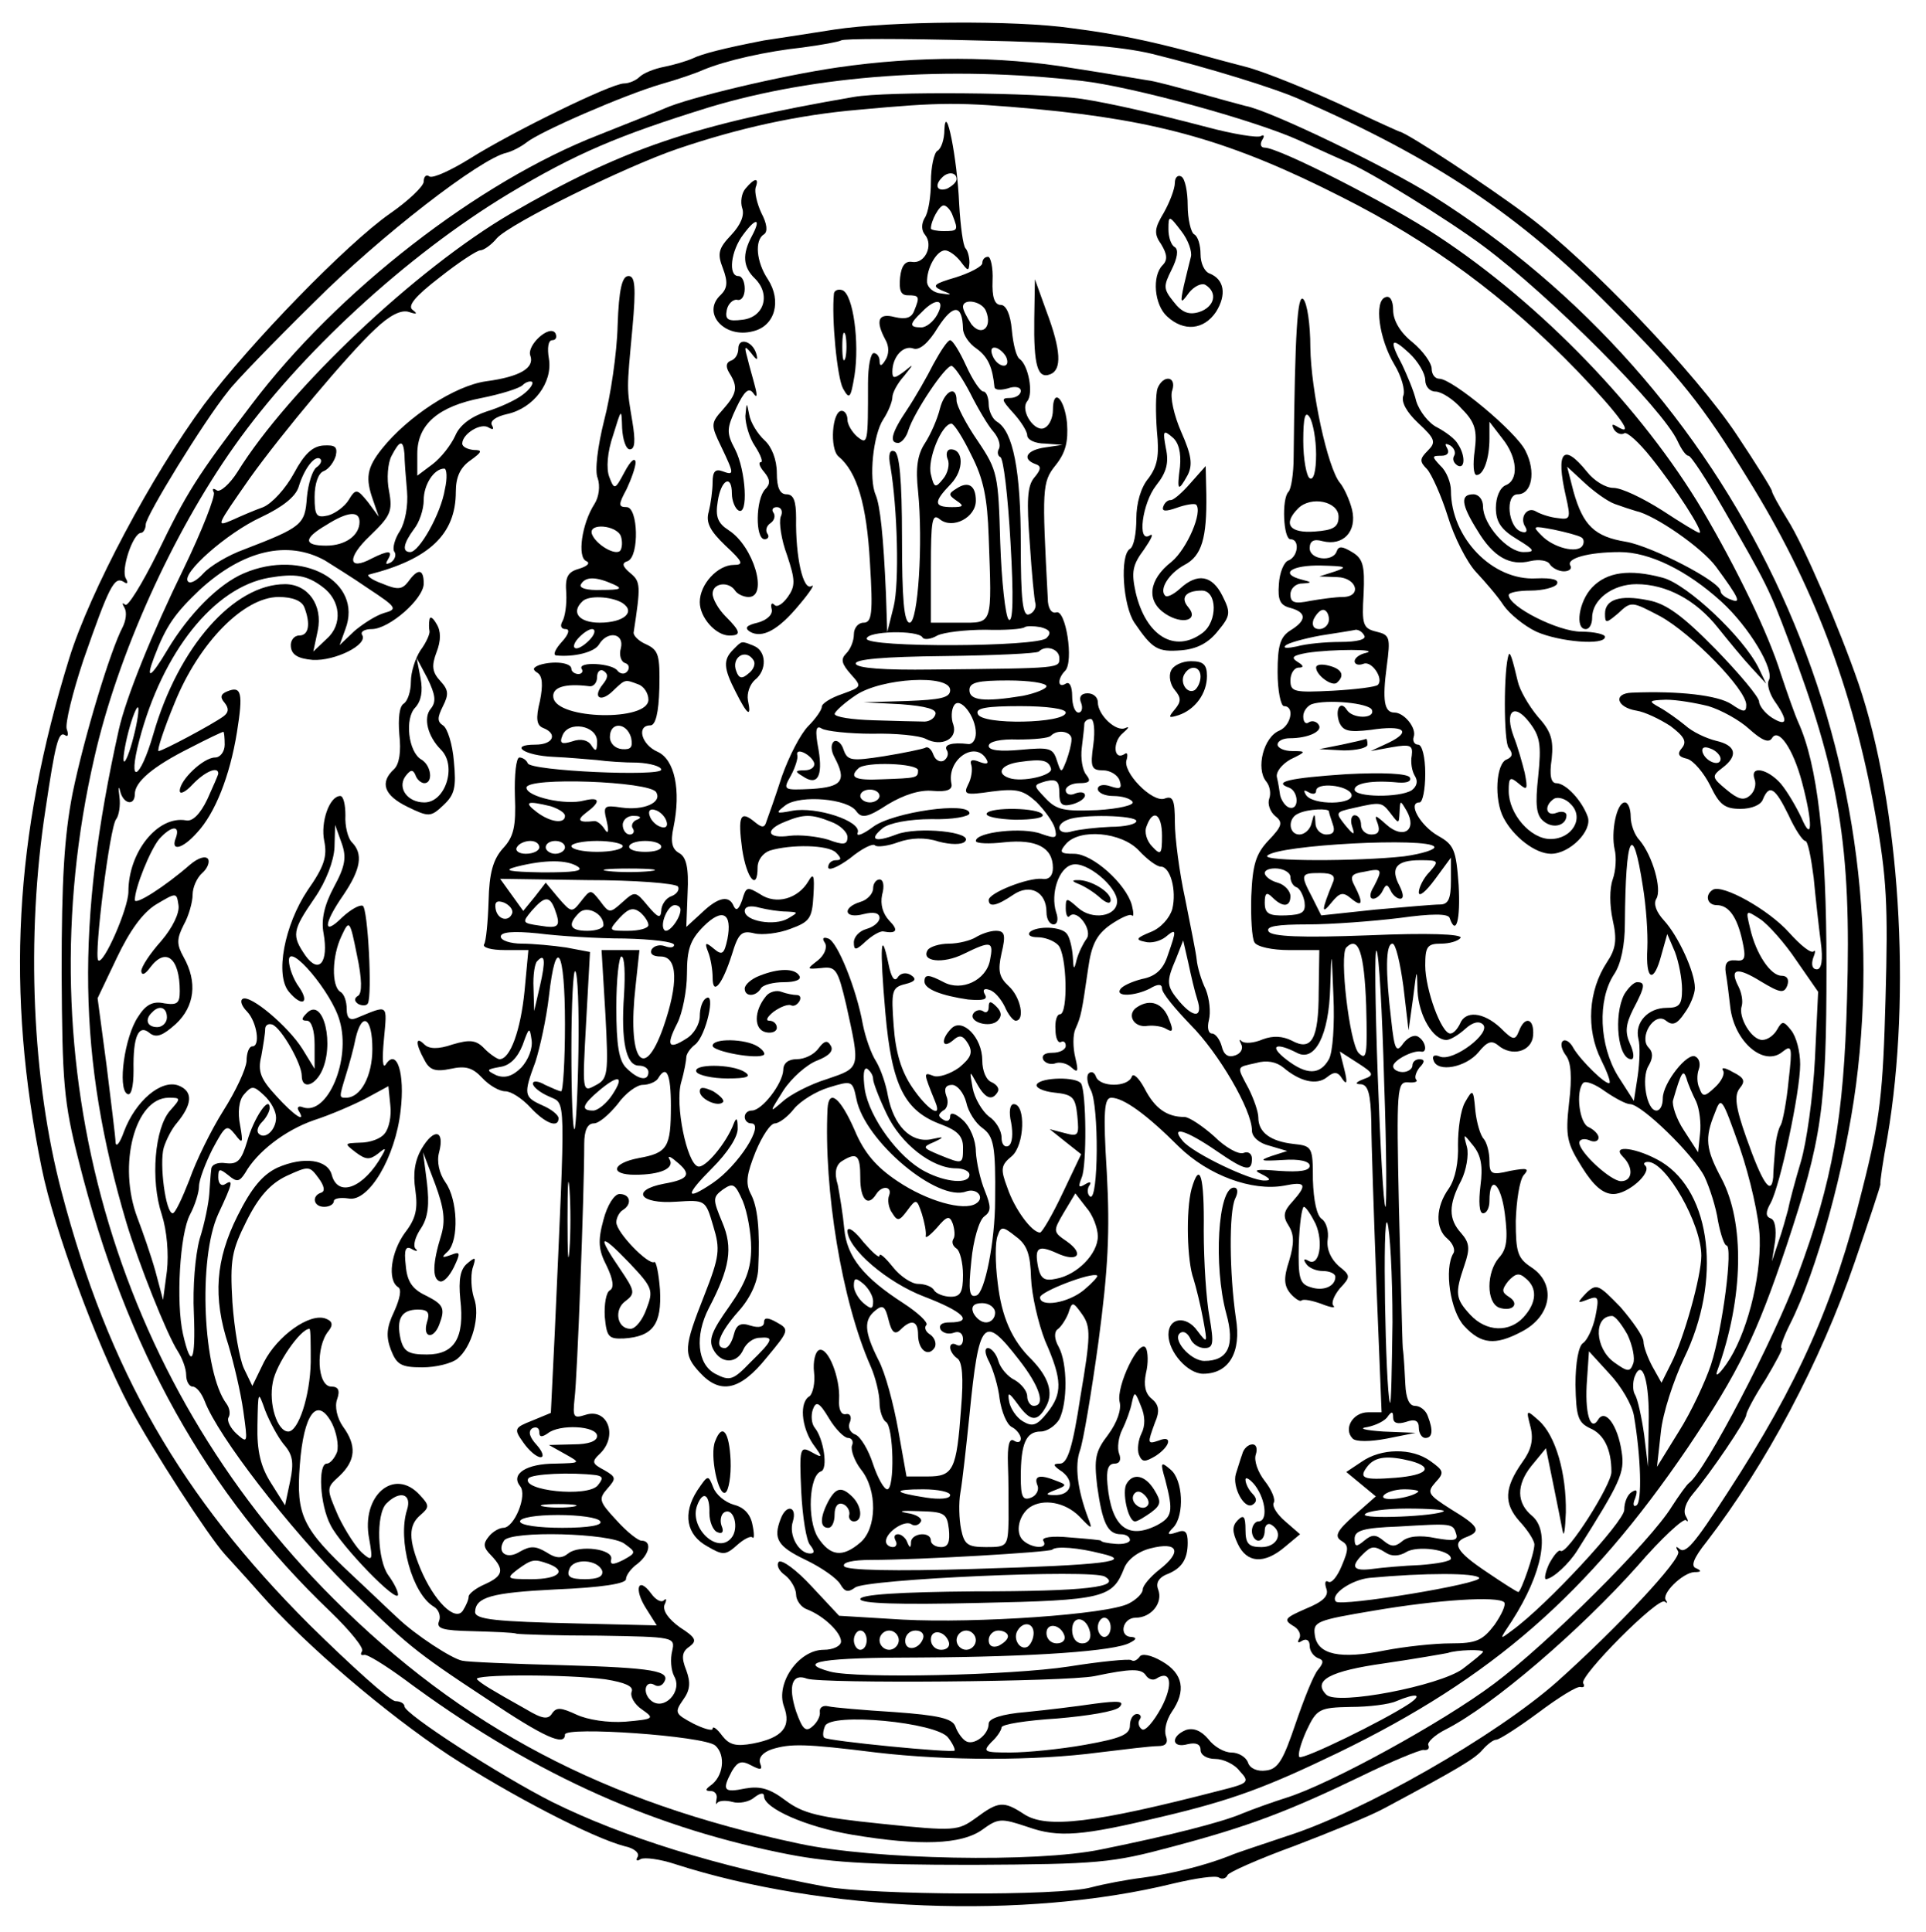 <?xml version="1.0" standalone="no"?>
<!DOCTYPE svg PUBLIC "-//W3C//DTD SVG 20010904//EN"
 "http://www.w3.org/TR/2001/REC-SVG-20010904/DTD/svg10.dtd">
<svg version="1.0" xmlns="http://www.w3.org/2000/svg"
 width="300pt" height="301pt" viewBox="0 0 300 301"
 preserveAspectRatio="xMidYMid meet">
<g transform="translate(0,301) scale(0.1,-0.1)"
fill="#000000" stroke="none">
<path d="M1300 2964 c-52 -8 -102 -16 -110 -17 -62 -12 -97 -21 -111 -28 -9
-4 -29 -10 -44 -13 -16 -3 -33 -10 -39 -16 -5 -5 -16 -10 -24 -10 -20 0 -175
-76 -240 -117 -29 -18 -57 -31 -63 -28 -5 4 -9 0 -9 -8 0 -7 -24 -30 -53 -50
-67 -47 -217 -201 -289 -297 -82 -111 -178 -292 -210 -395 -86 -277 -99 -521
-43 -795 19 -94 85 -273 136 -370 36 -68 123 -202 149 -231 8 -9 33 -36 54
-60 71 -81 198 -189 295 -253 95 -62 224 -129 274 -142 15 -3 24 -11 20 -17
-3 -5 -1 -7 5 -3 6 3 30 0 54 -8 230 -74 544 -87 776 -30 34 8 66 13 71 9 5
-3 11 -1 13 4 1 4 48 25 103 45 55 21 119 47 141 59 114 61 141 77 153 91 8 9
17 16 22 16 4 0 34 19 65 42 32 24 61 42 66 40 5 -1 7 1 4 6 -6 11 117 135
127 127 4 -3 5 -2 2 2 -8 10 26 43 44 44 11 0 12 2 3 6 -9 3 -4 16 16 41 93
121 177 279 231 436 22 64 40 118 40 121 -1 3 4 36 11 74 38 223 19 518 -45
706 -30 87 -86 217 -111 256 -13 21 -24 41 -24 44 0 3 -25 43 -55 88 -63 95
-230 270 -327 342 -60 45 -186 128 -198 130 -3 1 -34 15 -70 32 -65 31 -142
62 -170 69 -8 2 -46 12 -85 23 -64 17 -115 28 -185 37 -89 13 -285 11 -370 -2z
m495 -38 c85 -21 190 -53 230 -71 210 -92 342 -180 485 -325 106 -106 142
-151 212 -265 101 -162 164 -327 199 -523 18 -99 20 -143 16 -287 -4 -147 -8
-187 -36 -297 -44 -178 -100 -304 -210 -473 -53 -82 -66 -97 -76 -87 -5 4 -5
2 -1 -5 6 -11 -95 -119 -189 -203 -95 -84 -301 -202 -420 -240 -38 -13 -79
-26 -90 -31 -38 -15 -90 -28 -135 -34 -25 -3 -61 -10 -80 -15 -49 -14 -341
-12 -414 1 -167 31 -315 77 -426 132 -81 41 -230 137 -230 149 0 4 -6 8 -14 8
-8 0 -68 54 -134 119 -200 200 -313 396 -386 674 -46 174 -56 397 -25 597 15
101 20 121 30 115 5 -4 6 1 3 9 -3 8 9 57 26 108 40 115 48 130 62 122 7 -5 8
-2 4 5 -8 13 11 71 24 71 3 0 7 6 7 13 0 13 90 160 128 207 10 14 71 77 135
140 102 102 258 223 299 232 8 2 22 9 31 16 21 17 152 74 210 91 25 7 54 17
65 22 36 15 99 29 155 35 30 4 57 9 60 11 3 3 97 3 210 0 147 -3 225 -9 275
-21z"/>
<path d="M1305 2905 c-89 -13 -232 -47 -270 -64 -11 -5 -57 -23 -102 -41 -188
-73 -408 -244 -541 -420 -86 -113 -101 -137 -147 -232 -24 -48 -46 -84 -50
-80 -5 4 -5 2 -1 -5 4 -7 2 -20 -3 -30 -19 -36 -60 -171 -78 -259 -13 -67 -17
-135 -17 -279 1 -171 3 -201 27 -295 73 -291 199 -517 392 -701 30 -29 52 -56
49 -61 -3 -5 -2 -7 3 -6 4 2 33 -16 63 -38 190 -141 375 -227 585 -270 72 -15
132 -19 300 -19 196 1 217 3 310 28 121 32 183 56 295 110 47 23 91 41 97 41
7 -1 10 2 8 7 -3 4 9 16 27 25 73 37 209 154 299 255 37 43 71 74 75 71 4 -4
4 -1 0 6 -5 8 0 22 11 35 27 32 83 114 83 123 0 4 13 29 30 55 16 27 28 49 25
49 -3 0 3 17 13 37 42 83 86 244 103 373 71 546 -188 1089 -661 1386 -72 45
-252 132 -290 139 -8 2 -41 11 -73 20 -33 9 -69 19 -80 20 -12 2 -65 11 -117
19 -112 19 -241 19 -365 1z m380 -21 c79 -9 268 -61 337 -92 35 -16 68 -31 73
-33 34 -13 160 -91 215 -132 105 -78 280 -254 303 -304 6 -13 13 -23 17 -23 4
0 28 -37 54 -82 68 -118 72 -126 101 -203 80 -211 99 -322 92 -560 -5 -186
-22 -284 -77 -432 -37 -100 -144 -305 -169 -323 -4 -3 -16 -20 -27 -37 -33
-54 -194 -214 -277 -276 -80 -60 -253 -155 -322 -177 -22 -7 -53 -18 -70 -25
-30 -13 -111 -34 -220 -56 -101 -21 -354 -16 -470 9 -303 64 -525 181 -726
382 -342 341 -482 833 -372 1310 36 159 121 348 218 485 101 143 268 297 427
393 105 63 171 91 313 135 166 50 373 65 580 41z"/>
<path d="M1330 2859 c-250 -43 -361 -81 -535 -182 -147 -86 -345 -273 -425
-402 -12 -19 -27 -32 -32 -29 -6 4 -8 3 -5 -3 3 -5 -18 -59 -47 -119 -48 -98
-90 -201 -101 -251 -67 -301 -64 -512 12 -768 19 -63 63 -174 80 -200 7 -11
13 -27 13 -37 0 -10 5 -18 10 -18 6 0 14 -10 19 -23 21 -55 131 -197 221 -287
94 -92 102 -100 219 -177 88 -59 121 -74 121 -55 0 13 216 -2 234 -17 17 -15
13 -49 -8 -63 -8 -6 -7 -8 1 -8 7 0 11 -6 9 -13 -1 -6 -1 -9 1 -6 2 4 13 5 24
2 10 -3 26 0 34 7 9 7 15 8 15 2 0 -19 66 -48 137 -60 107 -18 170 -15 202 7
26 19 30 19 72 5 48 -17 84 -14 209 16 110 26 163 46 275 100 239 116 389 247
544 475 80 119 107 175 154 315 55 166 62 214 62 435 0 194 -14 314 -44 380
-5 11 -17 45 -27 75 -19 62 -69 165 -122 255 -94 158 -251 321 -412 427 -75
50 -248 138 -270 138 -6 0 -8 5 -4 12 4 6 3 9 -2 6 -5 -3 -43 3 -84 14 -84 22
-150 37 -195 44 -69 10 -304 12 -355 3z m285 -19 c190 -18 304 -50 475 -137
139 -70 255 -155 368 -272 65 -68 91 -104 60 -85 -7 4 -8 3 -4 -5 4 -6 11 -9
16 -6 4 3 23 -14 42 -38 37 -46 83 -117 75 -117 -3 0 -29 16 -58 35 -30 19
-63 35 -76 35 -12 0 -30 11 -41 25 -37 46 -49 32 -33 -38 8 -35 7 -37 -13 -34
-11 1 -26 6 -33 10 -14 9 -27 -9 -17 -24 4 -7 1 -10 -7 -7 -20 7 -25 58 -5 58
22 0 29 35 12 68 -15 30 -114 112 -134 112 -7 0 -12 7 -12 16 0 8 -13 27 -30
41 -19 15 -30 34 -30 50 0 15 -5 23 -12 20 -18 -6 -10 -65 14 -105 11 -18 17
-40 14 -48 -4 -10 5 -26 23 -43 27 -25 28 -30 15 -43 -13 -13 -13 -17 -1 -29
7 -8 22 -41 32 -73 10 -33 30 -72 44 -87 14 -15 34 -38 43 -52 9 -13 32 -32
51 -41 36 -16 107 -22 107 -8 0 4 -17 8 -37 8 -36 0 -113 39 -113 57 0 4 15 7
34 7 19 0 38 5 41 10 4 7 -7 10 -32 9 -68 -4 -133 63 -133 137 0 12 -7 30 -16
38 -14 15 -14 16 1 16 10 0 13 5 9 12 -4 7 -3 8 5 4 6 -4 9 -11 6 -16 -3 -5
-1 -11 5 -15 12 -7 13 15 1 33 -4 8 -19 19 -32 26 -13 6 -28 25 -33 41 -4 17
-15 42 -22 57 -21 39 -17 44 11 18 14 -13 25 -32 25 -42 0 -10 7 -18 16 -18 9
0 28 -12 41 -27 21 -21 24 -34 20 -65 -3 -21 -2 -38 3 -38 11 0 20 26 20 57
l0 26 20 -26 c24 -30 26 -65 5 -73 -9 -4 -15 -19 -15 -35 0 -22 8 -34 33 -49
28 -17 29 -20 10 -20 -25 0 -63 43 -63 71 0 11 -7 19 -15 19 -21 0 -19 -16 6
-56 25 -42 51 -56 83 -48 13 3 27 1 30 -5 4 -6 14 -11 22 -11 8 0 13 4 10 9
-7 11 28 21 77 21 46 0 104 -28 158 -77 43 -39 84 -107 74 -123 -3 -6 1 -20 9
-32 22 -31 20 -41 -4 -26 -11 7 -20 19 -20 25 0 7 -31 44 -68 82 -51 52 -77
71 -105 76 -44 9 -67 1 -67 -21 0 -16 2 -15 21 1 20 19 21 18 65 -5 49 -27
134 -114 134 -138 0 -12 -4 -12 -23 1 -21 14 -82 21 -155 18 -30 -1 -24 -23 7
-28 13 -2 36 -13 53 -24 21 -16 26 -24 18 -34 -8 -9 -6 -14 8 -17 10 -3 26
-22 36 -42 14 -29 22 -36 47 -36 17 0 32 6 35 15 10 24 19 18 40 -25 10 -22
22 -40 26 -40 4 0 9 -26 13 -57 3 -32 8 -77 11 -100 4 -29 1 -43 -6 -43 -7 0
-9 7 -6 17 4 10 4 14 1 11 -4 -4 -21 10 -38 29 -32 36 -104 76 -119 67 -13 -8
-9 -24 6 -24 19 0 32 -19 40 -56 6 -27 4 -32 -11 -30 -13 1 -17 -5 -15 -19 2
-11 5 -35 7 -53 6 -55 53 -95 82 -70 14 11 15 7 9 -45 -3 -32 -9 -63 -12 -69
-4 -6 -8 -23 -9 -37 -1 -14 -3 -35 -3 -45 -3 -30 -17 -9 -42 62 -17 48 -19 66
-10 77 9 11 7 16 -11 25 -12 7 -19 8 -15 2 3 -5 -3 -17 -13 -26 -16 -15 -19
-15 -24 -1 -4 8 -4 21 -1 29 3 8 1 17 -5 20 -12 8 -51 -41 -51 -65 0 -11 -4
-19 -10 -19 -15 0 -24 51 -12 70 7 12 7 21 0 28 -16 16 9 57 27 42 10 -8 17
-6 29 12 9 12 16 30 16 39 0 25 -26 81 -48 105 -12 13 -17 26 -12 34 9 15 -6
67 -26 91 -8 8 -14 25 -14 37 0 12 -4 22 -9 22 -13 0 -22 -46 -16 -73 3 -12 2
-33 -3 -47 -5 -14 -5 -40 0 -63 7 -31 5 -45 -9 -66 -29 -44 -33 -104 -9 -152
9 -18 15 -34 13 -36 -5 -4 -44 34 -56 54 -5 10 -13 15 -17 11 -4 -4 -1 -14 5
-22 8 -10 10 -33 5 -74 -6 -53 -3 -63 20 -100 18 -29 33 -42 49 -42 23 0 60
33 50 44 -4 3 -2 6 4 6 28 0 83 -96 83 -146 0 -32 -27 -129 -47 -168 l-15 -30
-14 25 c-7 13 -14 31 -14 39 0 8 -17 32 -36 54 -34 35 -37 37 -53 22 -15 -16
-15 -17 3 -10 16 6 17 3 11 -27 -4 -19 -13 -37 -19 -41 -7 -4 -12 -30 -12 -65
1 -50 4 -59 23 -68 21 -9 33 -32 33 -68 0 -20 -69 -129 -79 -123 -3 3 -11 -7
-18 -20 -6 -13 -8 -24 -5 -24 11 1 36 24 49 45 67 106 74 121 69 153 -6 42
-26 69 -37 50 -12 -19 -21 12 -17 63 l3 44 32 -35 c18 -19 35 -48 38 -65 11
-64 13 -135 4 -140 -5 -3 -6 2 -2 11 4 12 3 15 -5 10 -7 -4 -12 -16 -12 -28 0
-18 -121 -149 -175 -188 -20 -15 -20 -15 0 15 48 75 60 140 31 164 -24 20 -24
48 -1 77 l23 28 11 -54 c6 -30 13 -64 15 -75 2 -11 4 2 5 29 1 61 -16 120 -42
143 -20 18 -20 17 -13 -10 5 -20 1 -36 -13 -55 -28 -40 -29 -64 -4 -92 13 -14
23 -30 23 -36 0 -14 -21 -74 -25 -74 -2 0 -24 14 -49 31 -48 32 -56 46 -31 55
23 9 18 17 -25 43 -36 23 -38 26 -24 42 14 15 13 18 -8 33 -29 21 -77 20 -107
-1 l-24 -16 23 -19 23 -19 -34 -30 c-26 -23 -31 -32 -20 -39 12 -7 12 -13 1
-39 -7 -17 -16 -28 -21 -25 -5 3 -6 -2 -3 -11 4 -11 -5 -20 -32 -31 -32 -14
-35 -17 -21 -26 10 -5 14 -14 11 -20 -4 -7 -2 -8 4 -4 7 4 12 1 12 -8 0 -8 6
-16 13 -19 9 -3 9 -7 0 -18 -7 -8 -22 -46 -35 -84 -19 -56 -27 -71 -46 -73
-13 -2 -25 3 -28 12 -3 9 -15 16 -26 16 -11 0 -27 9 -36 21 -11 13 -23 18 -35
14 -24 -10 -22 -29 3 -22 13 3 20 0 20 -9 0 -8 10 -14 23 -14 12 0 30 -8 38
-19 16 -17 14 -19 -30 -30 -197 -51 -271 -60 -306 -37 -32 21 -40 20 -75 -6
-28 -20 -32 -21 -147 -9 -98 10 -122 16 -149 36 -25 19 -40 23 -63 19 -34 -7
-37 -3 -21 27 9 15 15 17 30 9 15 -8 18 -7 14 3 -3 9 4 17 18 22 29 9 51 9
163 -5 111 -13 248 -13 346 0 41 5 82 10 93 10 12 0 16 5 12 16 -3 9 1 25 9
37 23 33 18 60 -15 79 -17 10 -32 13 -35 7 -4 -5 -9 -8 -13 -5 -4 2 -47 -2
-97 -10 -91 -14 -331 -19 -372 -8 -55 15 -12 22 140 22 178 1 304 10 327 23
10 5 11 8 3 9 -21 0 -15 30 6 30 24 0 43 23 35 44 -4 10 1 18 12 23 24 9 34
23 34 50 0 17 -4 21 -17 16 -15 -5 -16 -3 -5 8 17 19 15 74 -5 90 -15 13 -16
11 -8 -16 13 -50 11 -58 -13 -71 -46 -23 -71 -2 -77 64 -2 22 1 32 11 32 8 0
11 6 7 16 -3 8 -1 25 5 37 6 12 13 31 15 42 4 18 5 18 14 -5 7 -16 7 -31 1
-43 -5 -10 -7 -25 -4 -33 5 -12 9 -12 26 -2 23 15 27 33 5 24 -18 -6 -18 -5
-6 28 8 18 6 28 -5 37 -10 8 -13 21 -9 40 4 16 3 33 0 39 -10 17 -47 -60 -41
-84 3 -12 -4 -32 -18 -51 -20 -26 -22 -37 -17 -80 8 -57 16 -75 37 -75 8 0 14
-4 14 -9 0 -4 -10 -7 -22 -6 -13 1 -23 3 -23 5 0 1 -22 3 -48 5 -29 3 -45 0
-42 -5 9 -14 -19 -12 -32 1 -12 12 -6 39 11 51 21 14 55 8 77 -14 20 -21 21
-21 14 -3 -17 45 -21 82 -13 105 5 13 18 90 29 170 15 113 18 171 13 263 -6
96 -4 117 7 117 19 0 55 -26 105 -76 46 -45 114 -70 164 -61 34 7 37 2 13 -25
-14 -15 -15 -23 -6 -37 9 -14 9 -28 1 -55 -9 -27 -8 -39 2 -51 7 -8 15 -13 17
-11 3 3 17 0 31 -5 15 -6 23 -7 19 -3 -4 4 1 16 10 27 17 18 17 20 -2 35 -12
11 -19 26 -17 41 2 13 -2 27 -9 32 -8 5 -13 29 -14 61 0 51 -1 53 -30 56 -36
4 -55 18 -55 41 0 9 -7 29 -15 45 -19 36 -20 33 11 40 17 5 32 2 43 -7 26 -22
52 -28 68 -15 11 9 17 9 24 -3 7 -10 8 -5 3 15 l-7 28 28 -18 c25 -16 26 -19
9 -25 -13 -5 -14 -8 -4 -8 11 -1 15 -15 16 -59 0 -31 4 -146 8 -254 l8 -198
-21 0 c-24 0 -39 -26 -24 -41 5 -5 27 -5 53 0 l45 9 -50 2 c-30 2 -40 5 -25 7
14 3 28 10 32 17 6 8 8 7 8 -2 0 -9 7 -11 20 -7 14 5 20 2 20 -9 0 -9 5 -16
10 -16 11 0 13 11 4 34 -3 9 -12 16 -20 16 -9 0 -14 12 -15 33 -1 17 -2 43 -4
57 -1 14 -3 113 -6 220 -4 184 -3 195 14 194 10 -1 16 1 13 4 -3 3 -1 11 5 19
9 9 8 13 0 13 -6 0 -11 -4 -11 -10 0 -5 -7 -10 -15 -10 -8 0 -15 4 -15 9 0 9
30 25 43 23 11 -3 8 16 -4 23 -6 4 -16 -1 -23 -10 -11 -16 -14 -11 -19 36 -9
75 -9 119 2 119 5 0 12 -30 17 -67 l8 -68 7 50 c6 48 6 48 7 11 2 -38 24 -76
45 -76 6 0 19 8 29 17 12 11 22 13 28 7 13 -13 -46 -58 -67 -50 -9 4 -13 1
-10 -6 6 -19 50 -11 70 13 13 16 20 19 30 11 22 -19 53 -10 55 15 2 27 -13 31
-22 7 -6 -15 -9 -15 -29 5 -27 25 -55 27 -63 6 -4 -8 -10 -15 -15 -15 -14 0
-39 69 -39 106 0 29 3 34 24 34 14 0 27 4 31 9 3 6 -51 8 -143 4 -105 -4 -151
-2 -156 6 -5 8 13 11 61 11 37 0 102 5 143 10 50 7 76 7 78 0 10 -29 17 -3 14
51 -4 55 -7 63 -32 77 -28 16 -48 52 -29 52 5 0 9 20 9 45 0 26 -5 45 -11 45
-6 0 -9 6 -7 12 5 14 -15 38 -30 38 -16 0 -19 19 -12 72 6 45 5 49 -16 54 -21
5 -23 11 -20 59 2 44 -1 55 -18 65 -15 9 -21 10 -24 1 -6 -17 -42 -13 -42 5 0
11 6 15 20 11 32 -8 54 15 46 49 -4 16 -13 35 -19 42 -19 23 -45 143 -46 211
0 36 -5 69 -11 75 -9 9 -13 -50 -15 -246 0 -26 -4 -50 -8 -54 -11 -11 -8 -74
3 -74 15 0 12 -27 -3 -33 -7 -2 -14 -19 -15 -37 -2 -25 2 -33 18 -37 25 -7 26
-19 0 -35 -16 -10 -20 -24 -20 -65 0 -29 5 -53 10 -53 17 0 11 -30 -7 -38 -25
-10 -37 -59 -21 -79 6 -7 8 -19 5 -27 -3 -8 1 -20 9 -27 13 -10 11 -16 -10
-38 -20 -21 -25 -38 -27 -87 -1 -33 1 -66 5 -72 4 -7 28 -12 54 -12 l47 0 -1
-65 c0 -74 -11 -93 -42 -76 -14 7 -29 8 -45 2 -14 -6 -28 -7 -33 -3 -4 4 -4 2
-1 -4 4 -7 0 -15 -9 -18 -11 -4 -18 1 -21 14 -3 11 -10 20 -15 20 -6 0 -8 9
-5 21 3 12 1 33 -5 48 -7 14 -13 35 -14 46 -1 11 -10 54 -18 95 -9 41 -16 95
-16 119 0 35 -3 42 -16 37 -19 -7 -67 42 -59 61 2 8 1 12 -4 8 -17 -10 -18 20
-2 33 9 8 11 11 4 8 -14 -7 -43 20 -43 40 0 8 -7 14 -16 14 -10 0 -14 -6 -10
-15 3 -8 1 -15 -4 -15 -6 0 -10 12 -10 26 0 14 -4 23 -10 19 -13 -8 -13 8 -1
20 14 14 1 97 -14 91 -7 -2 -13 6 -13 22 -9 170 -9 181 12 207 16 20 20 37 18
66 -4 39 -22 56 -22 20 0 -11 -5 -23 -12 -27 -15 -10 -40 26 -28 41 10 12 2
56 -12 66 -5 3 -10 23 -12 45 -2 24 -9 39 -17 39 -10 0 -14 12 -13 38 1 20 -3
37 -7 37 -5 0 -9 -4 -9 -10 0 -5 -19 -15 -41 -22 -34 -10 -38 -13 -23 -20 18
-7 18 -8 -1 -5 -11 1 -20 9 -21 17 -1 22 15 50 28 50 6 0 17 -8 24 -17 12 -16
13 -16 14 -2 0 9 -3 19 -6 22 -4 4 -8 35 -10 69 -3 72 -21 161 -23 116 0 -15
-5 -30 -11 -33 -5 -3 -10 -25 -10 -48 0 -23 -4 -49 -10 -57 -5 -9 -5 -19 1
-26 13 -16 0 -45 -20 -42 -11 2 -17 -6 -19 -24 -2 -20 1 -28 12 -28 18 0 19
-2 10 -24 -4 -11 -13 -14 -30 -10 -26 7 -31 -5 -15 -35 6 -10 6 -23 0 -32 -6
-10 -9 -10 -9 -1 0 6 -4 12 -9 12 -5 0 -9 -21 -9 -47 0 -93 0 -97 -17 -83 -8
7 -15 19 -15 26 0 8 -4 14 -9 14 -15 0 -19 -59 -5 -71 29 -24 44 -75 49 -165
5 -80 3 -94 -10 -94 -8 0 -15 -8 -15 -18 0 -10 -5 -23 -12 -30 -9 -9 -7 -16 7
-32 18 -20 17 -20 -13 -31 -18 -6 -32 -15 -32 -20 0 -5 -10 -19 -21 -30 -12
-12 -30 -47 -41 -78 -10 -31 -21 -62 -24 -70 -3 -11 -7 -11 -19 -1 -22 18 -26
9 -19 -43 7 -46 24 -66 24 -28 0 11 8 22 19 26 33 10 91 9 103 -3 9 -9 9 -12
0 -12 -7 0 -12 -5 -12 -11 0 -6 15 0 34 14 18 15 36 24 39 20 3 -3 20 -1 36 5
20 7 42 8 63 1 19 -5 36 -5 41 0 15 15 -74 24 -107 11 -34 -13 -43 -8 -21 10
10 8 41 14 76 14 32 -1 59 4 59 9 0 19 -119 2 -150 -21 -16 -12 -27 -16 -24
-9 6 18 -65 41 -102 34 -26 -5 -27 -4 -10 9 23 16 97 10 110 -10 8 -11 17 -10
49 11 25 15 50 23 70 21 22 -2 31 2 29 11 -8 37 36 68 54 39 5 -8 1 -9 -10 -5
-12 5 -16 3 -13 -5 2 -7 0 -21 -5 -30 -8 -16 -4 -17 37 -11 39 5 49 2 69 -16
13 -13 26 -31 29 -41 4 -16 2 -17 -21 -9 -28 11 -102 3 -102 -11 0 -4 20 -5
45 -2 49 5 75 -8 75 -40 0 -12 -6 -19 -17 -17 -22 2 -83 -22 -83 -33 0 -12 13
-9 38 8 26 18 52 5 52 -27 0 -11 5 -19 11 -19 6 0 8 8 4 19 -9 29 4 69 25 74
22 6 70 -34 70 -57 0 -24 -39 -30 -61 -10 -18 16 -19 16 -19 -1 0 -10 3 -16 6
-12 12 12 37 -23 26 -36 -5 -7 -12 -21 -15 -32 -4 -17 -5 -16 -6 5 -1 14 -5
30 -9 35 -8 12 -47 13 -58 3 -4 -5 2 -8 12 -8 11 0 25 -5 32 -12 14 -14 16
-108 3 -108 -5 0 -8 -11 -7 -24 0 -13 4 -22 9 -19 4 2 7 -1 7 -6 0 -6 -9 -11
-21 -11 -12 0 -17 -4 -14 -11 4 -6 13 -8 20 -5 7 2 18 -1 24 -7 10 -9 11 -6 6
15 -4 16 -4 36 0 45 9 20 10 26 20 95 5 36 13 52 34 67 16 11 31 18 34 15 3
-3 3 4 0 16 -9 33 -61 80 -90 80 -21 0 -24 2 -13 15 21 25 87 19 114 -10 13
-14 28 -25 34 -25 15 0 25 -37 18 -66 -4 -14 -18 -30 -34 -36 -22 -9 -24 -12
-9 -15 10 -3 24 1 32 7 18 15 18 12 4 -28 -7 -22 -19 -33 -40 -37 -16 -4 -31
-11 -34 -16 -8 -12 22 -11 46 1 13 8 19 7 19 0 0 -7 20 -31 44 -56 44 -44 96
-133 96 -165 0 -10 11 -20 28 -24 l27 -8 -25 -8 c-20 -7 -16 -8 18 -6 26 2 42
-2 42 -9 0 -8 -16 -10 -47 -8 -36 3 -43 2 -28 -5 14 -7 15 -10 5 -10 -21 -1
-113 43 -128 62 -20 24 5 17 53 -16 45 -31 55 -33 55 -12 0 8 -6 12 -13 9 -8
-3 -29 9 -46 26 -18 16 -39 30 -46 30 -27 0 -46 13 -62 44 -9 17 -18 25 -20
19 -6 -17 -50 -17 -56 0 -2 6 -7 9 -11 5 -4 -3 -3 -15 3 -26 13 -24 12 -174
-1 -166 -4 3 -5 10 -2 16 5 7 2 8 -6 3 -10 -6 -11 -4 -5 11 8 20 7 132 -1 146
-7 11 -62 10 -69 -1 -3 -5 9 -11 27 -13 29 -3 33 -7 36 -36 3 -31 2 -33 -20
-27 l-23 6 25 -20 24 -19 -29 -61 c-16 -34 -32 -61 -35 -61 -13 0 -40 37 -51
70 -11 29 -10 35 7 49 20 17 22 81 3 81 -6 0 -8 -12 -4 -29 3 -17 2 -32 -4
-36 -6 -3 -11 2 -11 13 0 11 -9 26 -20 33 -10 8 -22 28 -25 44 -5 28 -5 28 6
8 13 -24 24 -29 33 -14 3 5 -1 11 -9 15 -9 3 -15 18 -15 34 0 36 -31 67 -48
50 -17 -17 -15 -33 2 -19 11 10 16 8 24 -5 8 -14 4 -22 -14 -37 -14 -10 -32
-16 -40 -13 -16 6 -16 6 3 -41 11 -27 -13 -11 -36 23 -17 25 -26 54 -29 96 -4
54 -3 60 18 65 16 4 18 8 9 14 -8 5 -17 3 -21 -4 -5 -7 -10 1 -14 21 -12 58
-14 28 -5 -75 10 -115 30 -154 88 -175 24 -9 33 -18 33 -35 0 -27 0 -27 -37
-12 -26 11 -27 12 -8 20 17 8 16 9 -6 4 -31 -5 -57 22 -66 68 -3 18 -11 41
-18 53 -8 12 -17 38 -21 58 -10 56 -40 130 -54 134 -8 3 -10 0 -5 -7 4 -7 -1
-19 -11 -27 -18 -14 -18 -14 5 -12 23 3 26 -2 39 -57 22 -100 23 -98 -30 -116
-26 -8 -57 -24 -69 -35 -21 -18 -21 -18 1 17 13 20 37 41 53 47 18 7 26 15 21
23 -5 9 -10 8 -19 -4 -7 -10 -22 -17 -34 -17 -13 0 -21 -6 -21 -17 -1 -21 -33
-63 -49 -63 -6 0 -11 -4 -11 -10 0 -5 4 -10 10 -10 22 0 -20 -66 -60 -93 -43
-29 -43 -19 -1 23 25 25 41 50 40 63 0 15 -2 17 -6 7 -11 -30 -45 -71 -56 -67
-17 5 -36 96 -26 131 5 17 8 35 8 39 0 5 6 14 14 20 17 14 32 82 17 72 -6 -3
-10 -16 -10 -28 0 -12 -9 -28 -21 -35 -28 -18 -32 -11 -14 24 8 16 15 51 15
77 0 38 5 53 26 74 29 29 45 21 37 -20 -5 -23 -8 -26 -21 -15 -13 11 -15 10
-9 -5 4 -10 7 -28 7 -40 0 -29 15 -11 30 36 10 33 15 38 35 33 12 -3 38 0 56
7 30 11 34 16 36 52 2 32 0 36 -8 22 -16 -27 -50 -37 -75 -20 -20 12 -22 12
-28 -9 -5 -14 -9 -18 -13 -10 -7 18 -24 15 -50 -10 l-24 -22 2 53 c2 39 -2 56
-13 62 -11 6 -14 17 -9 40 12 58 2 106 -25 118 -25 11 -33 41 -11 41 8 0 13
19 14 58 1 51 -1 59 -20 68 -12 5 -21 14 -20 19 11 72 11 79 -5 92 -13 11 -14
16 -4 19 18 8 16 84 -2 84 -13 0 -13 4 0 28 7 15 14 34 14 42 -1 8 -8 2 -17
-15 -15 -28 -16 -29 -24 -8 -5 13 -3 39 6 65 13 42 13 43 14 11 1 -18 6 -33
12 -33 8 0 9 13 4 43 -9 54 -9 48 0 145 6 66 4 82 -6 82 -10 0 -15 -20 -17
-77 -1 -43 -11 -110 -21 -148 -10 -40 -15 -79 -10 -90 4 -12 2 -29 -5 -40 -20
-31 -27 -83 -13 -89 7 -3 2 -8 -11 -12 -18 -5 -22 -13 -20 -38 1 -18 -2 -37
-6 -44 -4 -7 -2 -12 5 -12 7 0 5 -8 -6 -20 -10 -11 -14 -20 -9 -21 28 -3 60 5
67 17 13 22 40 18 34 -6 -3 -10 0 -21 7 -23 6 -2 7 -8 3 -13 -4 -5 -11 -4 -15
1 -8 12 -63 15 -56 3 3 -4 0 -8 -5 -8 -6 0 -11 4 -11 8 0 10 -28 13 -50 6 -10
-4 -11 -7 -3 -12 8 -5 9 -19 4 -44 -7 -28 -5 -38 5 -42 23 -9 16 -26 -12 -26
-42 0 -18 -17 28 -19 24 -1 54 -4 68 -5 14 -2 42 -4 63 -4 20 -1 37 -6 37 -11
0 -11 -204 -2 -208 10 -2 5 -8 9 -13 9 -5 0 -8 -27 -7 -60 2 -48 -2 -64 -19
-82 -15 -17 -21 -38 -22 -82 -1 -32 -4 -63 -7 -67 -3 -5 11 -9 32 -9 l37 0 -6
-64 c-6 -60 -22 -106 -39 -106 -3 0 -14 7 -23 16 -13 14 -23 15 -50 7 -23 -8
-37 -7 -44 0 -14 14 -14 1 0 -24 8 -16 17 -19 41 -14 23 5 34 2 49 -14 11 -12
27 -21 36 -21 9 0 26 -11 39 -25 23 -25 44 -33 44 -17 0 5 -11 14 -25 20 -29
13 -30 17 -11 68 7 22 17 67 21 102 11 97 25 73 25 -43 0 -58 -3 -105 -6 -105
-3 0 -14 5 -25 10 -10 6 -19 7 -19 2 0 -5 11 -14 25 -20 27 -13 26 12 9 -370
l-6 -123 -29 -12 c-28 -11 -29 -13 -14 -34 9 -13 21 -23 27 -23 6 0 3 9 -6 19
-11 12 -14 21 -7 26 6 3 11 1 11 -6 0 -8 4 -8 13 -2 18 15 77 12 77 -4 0 -8
-13 -13 -37 -13 l-38 -1 25 -14 c25 -14 25 -14 -15 -15 -45 0 -70 -16 -55 -35
12 -14 -9 -65 -26 -65 -6 0 -17 -6 -23 -14 -9 -11 -8 -17 4 -29 21 -22 19 -32
-10 -45 -14 -6 -25 -15 -25 -19 0 -5 -4 -14 -9 -22 -12 -18 -45 15 -66 65 -19
46 -19 68 0 84 14 12 14 15 -1 31 -40 44 -92 -1 -79 -68 6 -34 5 -36 -11 -22
-9 8 -26 34 -37 57 -19 44 -19 44 2 63 25 24 27 47 5 77 -9 13 -13 31 -9 42 5
14 2 20 -9 20 -22 0 -25 62 -4 87 7 9 6 15 -5 19 -25 9 -75 -27 -96 -68 l-18
-37 -13 27 c-7 15 -15 61 -18 103 -4 67 -1 81 22 127 19 38 37 58 62 70 35 16
36 16 50 -3 9 -12 11 -21 4 -23 -15 -5 -12 -22 5 -22 8 0 15 4 15 9 0 4 10 6
23 4 31 -6 73 64 81 137 7 58 -6 98 -23 72 -5 -8 -6 8 -3 39 5 56 8 54 -43 33
-10 -4 -15 0 -15 14 0 12 -4 24 -10 27 -14 9 -13 56 2 87 12 26 13 25 24 -30
8 -37 8 -59 2 -63 -7 -4 -6 -9 0 -13 6 -3 13 -3 15 1 7 13 0 148 -8 152 -5 2
-19 -6 -32 -18 -30 -30 -30 -11 2 35 27 40 31 64 13 82 -6 6 -11 25 -10 42 0
16 -3 30 -8 30 -17 0 -31 -41 -25 -70 5 -24 0 -40 -26 -77 -36 -54 -51 -132
-29 -158 20 -24 33 -18 16 7 -9 12 -16 31 -16 42 0 29 67 -50 79 -94 18 -61
-19 -148 -57 -135 -7 3 -10 0 -7 -5 13 -21 -7 -8 -35 23 -24 26 -29 38 -23 62
3 17 6 35 6 42 0 6 5 9 11 7 14 -5 46 -61 46 -80 0 -20 18 -17 30 5 22 42 4
119 -22 93 -9 -9 -9 -12 0 -12 7 0 12 -15 12 -37 l0 -38 -19 31 c-22 35 -81
85 -93 78 -5 -3 -1 -12 7 -20 15 -16 21 -54 8 -54 -5 0 -9 -10 -9 -23 -1 -13
-17 -47 -36 -77 -19 -30 -43 -79 -53 -108 -11 -28 -22 -52 -26 -52 -11 0 -21
77 -14 102 4 13 13 30 20 38 25 30 26 50 3 59 -27 10 -67 -24 -85 -72 -6 -17
-12 -25 -13 -17 0 8 -7 62 -14 120 l-14 105 30 63 c20 42 40 70 61 83 32 19
32 19 35 -1 2 -12 -9 -35 -27 -56 -17 -19 -31 -40 -31 -47 1 -7 6 -5 14 6 24
32 46 15 46 -37 0 -19 -4 -22 -24 -19 -18 4 -29 -2 -41 -21 -21 -31 -32 -111
-17 -120 6 -4 10 10 10 37 -1 53 8 73 26 57 10 -7 20 -3 40 15 29 27 34 65 12
104 -11 20 -11 28 0 50 8 14 14 36 14 47 0 12 7 27 15 34 8 7 12 17 9 22 -4 5
-15 2 -28 -9 -39 -34 -86 -64 -86 -55 0 19 24 78 38 95 19 21 33 22 26 2 -9
-22 10 -18 33 8 28 30 51 88 62 156 10 62 7 73 -15 64 -10 -4 -12 -9 -4 -18 7
-9 6 -15 -2 -21 -18 -13 -95 -54 -101 -54 -3 0 8 34 25 75 38 94 108 165 162
165 22 0 36 -6 40 -16 10 -26 7 -44 -8 -44 -8 0 -14 -8 -13 -17 1 -13 11 -19
34 -21 35 -2 87 24 77 39 -3 5 4 9 15 9 27 0 81 47 81 71 0 23 -9 24 -24 3
-10 -13 -17 -13 -41 -3 -17 6 -25 13 -20 14 94 24 135 63 135 129 0 23 7 38
23 49 18 13 19 16 5 16 -10 1 -18 5 -18 10 0 15 29 33 41 25 7 -4 9 -3 5 4 -3
6 6 13 24 17 41 9 71 49 65 86 -3 17 -1 29 5 29 6 0 8 5 5 11 -9 14 -45 -19
-39 -35 7 -19 -16 -33 -69 -40 -49 -7 -122 -55 -162 -105 -24 -30 -26 -46 -14
-80 l9 -26 -17 23 c-17 21 -19 21 -30 3 -6 -10 -21 -21 -32 -24 -18 -4 -21 -1
-21 29 0 21 6 37 14 40 8 3 16 14 19 24 3 14 -1 17 -19 16 -17 -1 -30 -13 -46
-43 -13 -24 -34 -47 -48 -53 -14 -5 -35 -14 -48 -20 -26 -11 -26 -11 27 65 50
70 154 194 195 232 23 22 41 31 53 27 12 -4 14 -3 6 3 -9 6 3 21 42 51 29 23
58 42 63 42 5 0 17 8 26 19 21 23 199 111 281 139 97 33 189 53 282 61 130 12
157 12 278 1z m-125 -109 c0 -5 -7 -11 -15 -15 -15 -5 -20 5 -8 17 9 10 23 9
23 -2z m-6 -57 c9 -23 8 -24 -14 -24 -11 0 -20 2 -20 4 0 12 13 36 20 36 4 0
11 -7 14 -16z m-24 -154 c-6 -11 -17 -20 -25 -20 -19 0 -19 5 1 24 22 23 37
20 24 -4z m40 -22 c0 -9 9 -23 21 -31 18 -13 25 -29 28 -60 1 -5 10 -5 21 -2
11 4 20 2 20 -4 0 -6 -8 -11 -17 -11 -14 0 -13 -3 5 -23 12 -13 22 -29 22 -35
0 -7 12 -13 28 -13 l27 -2 -27 -4 c-29 -4 -37 -18 -15 -26 9 -3 9 -8 -2 -21
-11 -13 -12 -36 -7 -102 3 -46 7 -89 9 -95 1 -7 -4 -14 -10 -16 -10 -4 -13 22
-13 110 0 114 -12 175 -37 190 -7 4 -13 17 -13 27 0 11 -4 20 -8 20 -5 0 -17
18 -27 40 -10 22 -21 40 -25 40 -4 0 -15 -17 -26 -37 -10 -20 -29 -53 -41 -71
-25 -37 -28 -52 -14 -52 5 0 13 9 16 20 9 28 57 100 67 100 4 0 17 -19 29 -42
12 -24 28 -51 36 -60 8 -9 12 -21 9 -27 -3 -5 -2 -11 2 -13 5 -1 12 -61 16
-133 5 -85 4 -127 -3 -120 -5 6 -11 60 -13 120 -3 105 -4 112 -35 158 -18 26
-33 55 -33 63 0 25 -19 15 -26 -13 -4 -16 -14 -39 -23 -53 -12 -18 -15 -39
-11 -75 8 -80 0 -205 -13 -205 -9 0 -12 38 -12 132 0 91 -4 133 -12 135 -7 3
-10 -5 -6 -24 11 -65 14 -181 5 -218 l-10 -40 -2 60 c-4 91 -9 137 -16 154
-11 25 -4 94 12 118 8 12 14 28 14 34 0 7 8 22 18 33 16 20 16 20 0 7 -15 -11
-18 -11 -18 0 0 23 17 42 33 36 9 -3 23 8 38 33 24 37 38 36 39 -2z m36 27
c10 -25 -7 -40 -23 -20 -7 11 -13 22 -13 27 0 14 30 9 36 -7z m32 -73 c6 -18
-15 -14 -22 4 -4 10 -1 14 6 12 6 -2 14 -10 16 -16z m-754 -57 c-10 -8 -36
-20 -56 -26 -24 -8 -42 -21 -49 -38 -7 -15 -22 -34 -35 -44 l-24 -18 0 34 c0
46 33 74 100 87 30 6 59 15 64 20 5 5 12 7 15 5 2 -3 -4 -12 -15 -20z m1236
-93 c0 -26 -4 -41 -10 -37 -5 3 -10 30 -10 58 0 37 3 48 10 37 5 -8 10 -34 10
-58z m-537 -1 c19 -37 25 -67 27 -127 5 -140 7 -134 -45 -134 l-45 0 0 86 c0
74 2 85 14 75 20 -16 56 3 56 29 0 24 -12 31 -30 19 -13 -8 -13 -10 0 -19 12
-8 11 -10 -7 -10 -29 0 -29 8 -2 36 21 22 20 54 0 54 -6 0 -8 -7 -5 -15 4 -8
0 -23 -7 -31 -12 -15 -14 -14 -19 7 -6 23 17 79 32 79 4 0 18 -22 31 -49z
m-883 2 c0 -10 2 -36 4 -58 2 -23 -3 -49 -11 -62 -8 -12 -12 -27 -9 -32 4 -5
1 -13 -5 -17 -8 -4 -9 -3 -5 4 9 15 1 15 -25 2 -37 -20 -39 1 -3 35 32 31 36
38 30 70 -4 19 -2 44 4 55 13 25 18 25 20 3z m-137 -21 c-6 -4 -13 -25 -15
-47 -3 -42 -7 -46 -98 -81 -25 -9 -53 -26 -63 -37 -10 -11 -20 -17 -24 -13
-12 12 61 76 113 100 34 16 54 32 59 47 9 30 26 51 34 44 3 -3 0 -9 -6 -13z
m200 -34 c-6 -38 -40 -98 -54 -98 -13 0 -11 13 6 36 8 10 15 30 15 45 0 24 16
49 32 49 4 0 5 -15 1 -32z m1822 -23 c11 -4 26 -9 33 -11 29 -6 103 -57 125
-87 36 -49 40 -58 23 -51 -9 3 -16 9 -16 13 0 15 -107 70 -147 77 -49 8 -67
25 -82 78 l-10 39 27 -25 c15 -14 36 -29 47 -33z m-430 -20 c0 -16 -8 -21 -37
-23 -40 -3 -50 12 -26 36 20 20 63 11 63 -13z m-1525 -8 c0 -21 -22 -37 -52
-37 -35 0 -36 11 0 32 33 21 52 23 52 5z m407 -22 c3 -9 2 -19 -1 -23 -8 -8
-38 10 -44 26 -6 18 38 14 45 -3z m1496 -2 c4 -2 5 -8 2 -13 -8 -13 -46 -3
-64 16 -15 15 -13 15 19 9 19 -4 38 -9 43 -12z m-1957 -36 c11 -7 42 -26 68
-44 44 -29 46 -32 24 -38 -13 -4 -33 -17 -46 -28 l-23 -22 9 25 c28 74 -67
126 -158 87 -40 -17 -86 -64 -119 -119 -26 -44 -35 -49 -21 -12 19 50 33 69
72 106 67 61 136 77 194 45z m1574 -17 l-25 -8 28 -1 c31 -1 39 -31 8 -31 -10
0 -33 -3 -50 -6 -24 -5 -31 -3 -31 10 0 9 8 17 18 17 16 1 16 2 0 6 -36 9 -17
23 30 22 38 -1 42 -2 22 -9z m-1578 -24 c29 -21 32 -59 7 -81 l-21 -20 7 33
c8 39 -15 72 -51 72 -80 0 -166 -98 -205 -233 -21 -73 -41 -82 -22 -10 36 137
116 238 202 253 41 7 59 4 83 -14z m453 4 c16 -7 12 -9 -18 -9 -23 -1 -36 3
-32 9 7 12 23 12 50 0z m14 -29 c22 -14 3 -31 -35 -31 -32 0 -45 16 -27 33 9
10 45 8 62 -2z m1101 -26 c0 -8 -7 -15 -15 -15 -9 0 -12 6 -9 15 4 8 10 15 15
15 5 0 9 -7 9 -15z m-440 -29 c-14 -14 -280 -15 -280 -1 0 12 80 14 87 2 2 -4
13 -3 23 3 10 5 44 9 75 9 30 -1 58 1 61 4 3 2 14 2 25 0 15 -4 17 -9 9 -17z
m-710 -1 c-7 -8 -17 -15 -22 -15 -6 0 -5 7 2 15 7 8 17 15 22 15 6 0 5 -7 -2
-15z m1205 5 c4 -6 -11 -10 -37 -10 -24 0 -54 -3 -68 -7 -14 -3 -22 -3 -18 1
3 4 28 11 55 16 26 4 51 8 55 9 4 0 10 -3 13 -9z m-475 -35 c0 -16 5 -16 -199
-18 -73 -1 -116 2 -118 9 -2 7 43 11 138 12 78 1 144 4 147 7 11 11 32 4 32
-10z m478 8 c-10 -2 -18 -8 -18 -13 0 -5 6 -7 14 -4 13 5 32 -24 22 -33 -3 -3
-34 -7 -70 -9 -60 -3 -66 -2 -66 16 0 11 6 20 13 20 8 0 8 3 -2 9 -11 7 -7 10
15 14 39 6 114 6 92 0z m-1189 -49 c-17 -21 -3 -29 16 -10 19 18 18 18 39 10
9 -3 16 -14 16 -24 0 -34 -142 -31 -148 3 -3 16 17 23 56 18 6 -1 12 5 12 14
0 9 5 13 10 10 8 -5 7 -11 -1 -21z m541 -9 c0 -12 -15 -15 -67 -17 l-68 -2 58
-3 c40 -3 57 -8 54 -16 -2 -7 -11 -12 -20 -11 -9 0 -44 1 -77 2 -33 1 -60 5
-60 10 1 4 15 17 33 29 40 27 147 33 147 8z m150 6 c0 -4 -17 -11 -37 -15 -61
-10 -83 -7 -83 9 0 12 13 15 60 15 33 0 60 -4 60 -9z m-110 -73 c0 -11 -6 -18
-12 -17 -25 3 -39 -1 -33 -10 3 -5 1 -12 -5 -16 -6 -3 -13 1 -16 9 -3 9 -9 14
-13 11 -5 -2 -33 -8 -64 -13 -51 -8 -57 -7 -63 10 -3 10 -10 16 -15 13 -5 -4
-5 -14 1 -25 19 -36 12 -46 -36 -49 -44 -2 -45 -2 -32 21 7 13 11 27 10 31 -4
14 21 2 26 -11 2 -7 -5 -12 -15 -12 -15 0 -15 -2 -3 -9 23 -16 32 -1 25 41 -6
31 -4 39 5 33 7 -4 42 -8 79 -8 36 1 74 -3 83 -8 25 -13 50 0 43 22 -4 10 -3
24 1 30 9 15 34 -17 34 -43z m617 36 c5 -14 -30 -14 -39 0 -10 16 -19 1 -12
-19 6 -14 15 -16 49 -12 52 8 65 -2 28 -20 l-28 -13 33 6 c29 5 33 3 31 -13
-2 -10 0 -24 5 -32 5 -8 3 -16 -5 -22 -19 -12 -89 -11 -89 1 0 10 27 15 68 11
14 -1 21 2 18 8 -4 6 -41 8 -99 5 -89 -6 -115 -12 -89 -21 15 -6 16 -36 0 -31
-6 2 -12 11 -14 19 -1 7 -3 20 -5 28 -2 8 7 20 21 28 25 12 25 13 3 13 -13 0
-23 5 -23 10 0 6 9 10 19 10 29 0 52 11 45 21 -3 5 -10 7 -15 4 -5 -4 -9 0 -9
9 0 8 6 16 13 19 23 8 90 2 94 -9z m524 6 c20 -6 49 -22 64 -36 19 -17 30 -22
35 -14 10 17 33 -16 47 -69 17 -64 16 -95 -1 -55 -8 17 -22 41 -32 53 -21 24
-49 29 -41 7 3 -8 0 -19 -7 -25 -10 -9 -19 -6 -37 9 -23 19 -23 21 -6 34 25
19 21 35 -10 42 -16 4 -37 14 -48 24 -11 9 -29 22 -40 28 -18 10 -17 11 10 12
17 0 46 -5 66 -10z m-2453 -48 c-6 -24 -13 -41 -15 -38 -2 2 1 23 7 46 6 23
13 40 15 38 2 -2 -1 -23 -7 -46z m1452 38 c0 -17 -132 -20 -137 -2 -4 9 14 12
66 12 41 0 71 -4 71 -10z m43 -50 c-5 -35 -3 -40 15 -40 11 0 23 -7 26 -16 4
-12 1 -14 -14 -9 -11 4 -20 2 -20 -4 0 -6 11 -11 24 -11 14 0 27 -4 30 -9 4
-5 -21 -11 -55 -13 -51 -2 -63 0 -80 18 -20 21 -20 21 0 27 17 4 21 0 21 -18
0 -18 4 -22 20 -18 11 3 20 9 20 14 0 5 -7 6 -15 3 -8 -4 -15 -1 -15 5 0 6 10
11 21 11 16 0 19 3 11 13 -6 7 -9 26 -7 42 2 17 4 33 4 38 1 4 5 7 10 7 5 0 7
-18 4 -40z m-773 5 c0 -15 -2 -17 -9 -6 -5 8 -16 11 -30 6 -16 -5 -20 -3 -15
9 9 24 54 16 54 -9z m53 6 c3 -15 0 -19 -14 -18 -11 1 -19 9 -19 19 0 24 26
23 33 -1z m-633 -11 c0 -11 -7 -20 -15 -20 -18 0 -55 -35 -55 -52 0 -6 9 -2
20 10 19 20 40 29 40 17 0 -2 -8 -20 -17 -40 -11 -23 -23 -35 -33 -33 -44 8
-90 -49 -90 -111 0 -26 -39 -115 -47 -107 -7 7 18 209 28 220 4 5 7 21 5 35
-2 14 -1 18 1 9 5 -21 23 -24 23 -5 0 19 28 43 86 72 27 14 50 25 52 25 1 0 2
-9 2 -20z m1319 8 c0 -7 -4 -22 -8 -33 -8 -20 -8 -20 -15 1 -6 19 -12 20 -56
16 -32 -3 -50 -1 -50 6 0 7 19 11 45 10 25 0 49 2 52 6 11 11 33 6 32 -6z
m1011 -30 c0 -13 -23 -5 -28 10 -2 7 2 10 12 6 9 -3 16 -11 16 -16z m-1043
-15 c4 -11 -45 -22 -65 -15 -21 7 -13 21 16 25 35 5 45 3 49 -10z m-207 -3 c0
-12 -2 -12 -57 -14 -41 -2 -51 3 -36 17 10 11 93 8 93 -3z m-408 -34 c10 -16
-19 -29 -54 -24 -27 4 -29 3 -23 -21 4 -17 2 -21 -3 -13 -5 8 -12 13 -16 13
-24 -3 -29 1 -13 13 23 17 22 25 -3 19 -29 -8 -90 6 -90 20 0 17 192 10 202
-7z m1083 -3 c6 -17 -61 -18 -71 -1 -4 7 -3 8 4 4 7 -4 12 -3 12 2 0 14 49 9
55 -5z m-735 -3 c0 -5 -7 -10 -15 -10 -8 0 -15 5 -15 10 0 6 7 10 15 10 8 0
15 -4 15 -10z m-512 -16 c12 -4 22 -10 22 -15 0 -13 -23 -10 -44 6 -21 16 -15
18 22 9z m1308 -11 c13 -17 13 -17 14 2 1 19 1 19 11 2 17 -30 -5 -45 -31 -22
-18 16 -20 17 -14 2 4 -12 1 -17 -10 -17 -9 0 -16 7 -16 15 0 8 -4 15 -10 15
-5 0 -7 -8 -4 -17 5 -15 3 -15 -11 2 -15 19 -15 20 12 26 44 10 45 10 59 -8z
m-1128 -12 c3 -8 -1 -12 -9 -9 -7 2 -15 10 -17 17 -3 8 1 12 9 9 7 -2 15 -10
17 -17z m1032 15 c0 -2 3 -11 6 -20 4 -11 1 -16 -10 -16 -9 0 -17 8 -17 18 -1
16 -2 16 -6 0 -2 -10 -11 -18 -19 -18 -17 0 -19 26 -1 33 15 7 47 8 47 3z
m-1078 -13 c-6 -2 -10 -9 -6 -14 3 -5 0 -9 -5 -9 -6 0 -11 7 -11 15 0 8 8 15
18 14 10 0 12 -3 4 -6z m302 -3 c14 -5 26 -16 26 -24 0 -12 -6 -13 -30 -4 -17
5 -44 8 -60 6 -35 -5 -40 9 -7 22 29 12 41 12 71 0z m476 1 c0 -5 -18 -9 -40
-9 -22 -1 -49 -4 -60 -7 -22 -7 -28 10 -7 18 21 9 107 7 107 -2z m40 -23 c0
-29 -2 -31 -15 -17 -9 9 -13 23 -9 32 10 28 24 19 24 -15z m-1290 -80 c-15
-28 -20 -51 -16 -72 8 -45 -7 -64 -28 -35 -22 32 -21 39 14 90 18 26 30 58 31
79 l1 35 10 -28 c8 -22 6 -36 -12 -69z m320 62 c0 -5 -9 -10 -21 -10 -11 0
-17 5 -14 10 3 6 13 10 21 10 8 0 14 -4 14 -10z m40 0 c0 -5 -7 -10 -15 -10
-8 0 -15 5 -15 10 0 6 7 10 15 10 8 0 15 -4 15 -10z m90 2 c0 -5 -18 -9 -40
-9 -22 0 -40 4 -40 9 0 4 18 8 40 8 22 0 40 -4 40 -8z m60 -1 c0 -5 -11 -8
-25 -8 -14 0 -25 3 -25 8 0 5 11 9 25 9 14 0 25 -4 25 -9z m1204 0 c3 -4 -18
-11 -47 -15 -72 -8 -222 -8 -213 1 16 17 251 29 260 14z m325 -62 c5 -30 8
-73 7 -96 -3 -51 10 -56 22 -10 l9 32 12 -28 c6 -16 11 -42 11 -58 0 -24 -4
-29 -24 -29 -29 0 -50 -23 -44 -48 3 -11 2 -37 -1 -58 l-6 -39 -25 39 c-29 48
-32 118 -6 158 11 16 17 46 17 80 1 138 12 161 28 57z m-1659 31 c10 -7 -6 -9
-55 -9 -53 1 -63 3 -40 9 44 11 78 11 95 0z m1327 -8 c-10 -10 -17 -25 -17
-32 0 -8 11 1 25 20 l25 34 0 -36 c0 -28 -4 -37 -17 -37 -10 0 -55 -4 -101 -8
l-84 -9 -14 28 c-19 36 -18 38 12 38 19 0 25 -4 20 -15 -18 -44 -18 -51 -2
-31 13 16 18 17 31 6 17 -14 19 -7 5 20 -8 15 -5 19 15 22 28 6 29 4 15 -23
-7 -11 -7 -19 -1 -19 5 0 12 6 15 13 5 10 7 10 12 0 3 -7 10 -13 15 -13 6 0 5
8 -1 20 -15 28 -5 40 32 40 29 0 30 -1 15 -18z m-1214 1 c-18 -2 -48 -2 -65 0
-18 2 -4 4 32 4 36 0 50 -2 33 -4z m997 -9 c0 -7 4 -14 9 -16 5 -1 11 -12 13
-23 2 -16 -3 -20 -29 -21 -27 -1 -33 3 -33 20 0 15 3 17 12 8 16 -16 28 -15
28 2 0 8 -9 18 -20 21 -11 3 -20 10 -20 15 0 5 9 8 20 7 11 -1 20 -7 20 -13z
m-954 -15 c3 -5 -2 -12 -10 -15 -9 -3 -16 -14 -16 -23 -1 -12 -5 -11 -21 8
-19 23 -20 23 -39 6 -20 -18 -21 -18 -35 1 -15 19 -15 19 -30 0 -14 -18 -15
-18 -35 5 l-20 24 -17 -22 -18 -22 -18 25 -18 25 135 -2 c75 0 138 -5 142 -10z
m-258 -41 c-5 -15 -23 -11 -26 6 -2 11 2 14 13 10 9 -4 14 -11 13 -16z m66 6
c10 -27 7 -31 -23 -26 -28 4 -28 5 -13 23 20 23 28 24 36 3z m76 -25 c0 -5
-11 -9 -25 -9 -27 0 -32 9 -13 28 12 12 38 -1 38 -19z m70 0 c0 -5 -14 -9 -32
-9 -30 0 -31 0 -13 20 14 15 21 17 32 9 7 -6 13 -15 13 -20z m50 24 c0 -14
-19 -38 -25 -32 -8 8 5 39 16 39 5 0 9 -3 9 -7z m165 -3 c19 -1 19 -1 2 -11
-21 -12 -67 -4 -67 12 0 7 9 9 23 5 12 -3 31 -6 42 -6z m1573 -76 l34 -49 -5
-105 c-3 -58 -13 -130 -22 -160 -9 -30 -18 -64 -20 -75 -3 -11 -9 -33 -15 -50
l-10 -30 5 32 c2 18 0 33 -7 35 -8 3 -8 10 0 24 15 28 46 173 46 216 0 20 -6
43 -14 53 -12 15 -14 15 -22 1 -5 -9 -15 -16 -23 -16 -17 0 -38 36 -32 53 2 7
0 20 -5 30 -15 29 -2 31 35 8 30 -18 36 -19 41 -6 3 9 0 15 -9 15 -17 0 -40
34 -49 74 -7 29 -7 29 16 14 12 -8 38 -37 56 -64z m-1825 34 c42 -1 77 -5 77
-10 0 -4 -6 -5 -14 -2 -8 3 -17 1 -21 -5 -3 -7 2 -11 14 -11 27 0 28 -42 4
-111 -31 -87 -56 -49 -43 65 l6 56 -29 0 -30 0 6 -100 c5 -94 4 -101 -16 -111
-20 -11 -20 -10 -14 99 l6 109 -37 7 c-20 3 -52 6 -69 6 -18 0 -33 5 -33 11 0
7 18 9 58 5 31 -4 92 -8 135 -8z m892 -95 c9 -28 -5 -30 -28 -3 -20 24 -21 30
-5 67 l11 28 8 -35 c4 -19 10 -45 14 -57z m263 -9 c2 -78 1 -87 -12 -74 -14
16 -30 152 -19 164 19 19 28 -8 31 -90z m-58 -84 c-14 -25 -35 -25 -67 0 -27
21 -16 27 17 10 28 -15 50 27 52 102 2 61 2 61 5 -14 2 -44 -1 -87 -7 -98z
m86 -36 c4 -109 4 -197 2 -194 -3 3 -8 95 -12 205 -4 110 -5 197 -2 194 4 -3
9 -95 12 -205z m-1315 150 l-9 -39 -1 36 c-1 20 2 39 6 42 12 13 13 0 4 -39z
m131 -14 c-5 -71 3 -110 23 -110 8 0 15 -4 15 -10 0 -15 -16 -12 -34 6 -12 11
-16 36 -16 95 0 43 4 79 8 79 5 0 6 -27 4 -60z m-71 -87 c-1 -64 -4 -119 -6
-122 -3 -2 -5 53 -5 124 0 71 3 126 6 122 4 -3 6 -59 5 -124z m-641 52 c0 -8
-7 -15 -15 -15 -16 0 -20 12 -8 23 11 12 23 8 23 -8z m320 -49 c0 -42 -18 -76
-41 -76 -11 0 -11 0 0 36 5 16 12 41 15 57 10 42 26 32 26 -17z m232 -29 c-14
-14 -26 -17 -39 -12 -16 8 -16 9 6 13 15 2 27 14 35 34 10 28 11 29 14 8 2
-13 -5 -31 -16 -43z m548 -18 c0 -5 9 -29 21 -54 22 -47 71 -85 108 -85 11 0
21 -4 21 -10 0 -15 -37 -12 -69 5 -41 21 -87 84 -94 128 -3 22 -2 35 4 32 5
-4 9 -10 9 -16z m-315 -42 c0 -64 -5 -73 -50 -81 -42 -8 -46 -26 -6 -26 40 0
62 10 54 24 -4 6 1 5 10 -3 25 -20 21 -28 -19 -35 -52 -10 -38 -32 19 -28 46
3 46 3 58 -38 11 -36 10 -47 -14 -108 -32 -81 -33 -92 -7 -120 32 -35 63 -28
104 23 35 42 36 44 16 55 -14 8 -20 8 -20 0 0 -7 -8 -9 -21 -5 -15 5 -22 2
-26 -14 -3 -12 -9 -21 -14 -21 -17 0 -9 23 21 57 19 21 30 46 31 66 3 63 -1
98 -12 118 -8 16 -6 30 8 65 10 24 23 44 30 44 6 0 20 10 30 23 10 12 34 27
54 33 36 11 37 11 43 -18 13 -66 127 -161 171 -144 17 6 30 -10 15 -19 -19
-12 -76 4 -122 35 -33 22 -52 44 -67 80 -22 50 -40 65 -42 33 -6 -126 22 -299
67 -401 8 -18 14 -44 14 -57 0 -13 5 -27 10 -30 12 -7 14 -105 2 -105 -5 0
-15 18 -22 39 -7 22 -19 42 -27 46 -9 3 -13 12 -9 20 3 8 0 14 -7 12 -7 -1
-11 8 -10 23 2 33 -17 82 -31 77 -6 -2 -10 -18 -8 -35 2 -16 -2 -33 -7 -37
-16 -9 -13 -47 5 -74 16 -22 16 -23 -2 -13 -18 10 -19 6 -16 -61 2 -40 8 -78
14 -84 7 -9 7 -13 0 -13 -18 0 -34 29 -27 50 7 23 -10 28 -19 4 -12 -31 -5
-43 39 -64 25 -12 49 -29 54 -38 7 -12 12 -13 23 -5 16 13 370 29 389 17 27
-16 -29 -23 -203 -23 -118 -1 -178 -5 -178 -12 0 -7 60 -9 185 -6 195 4 208 8
226 54 5 13 21 26 41 31 43 11 50 -5 14 -33 -14 -11 -26 -25 -26 -31 0 -6 -10
-16 -22 -22 -33 -17 -237 -31 -352 -25 l-99 6 -43 46 c-23 25 -46 42 -51 38
-4 -5 0 -14 10 -21 9 -7 17 -21 17 -30 0 -9 8 -20 17 -23 26 -10 53 -36 53
-50 0 -7 -12 -13 -27 -13 -39 0 -75 -52 -62 -88 12 -32 -2 -49 -48 -58 -27 -5
-37 -2 -48 12 -8 11 -15 16 -15 11 0 -4 -14 0 -30 8 -28 15 -30 17 -16 37 11
15 12 27 5 46 -8 20 -7 29 5 37 12 9 10 14 -15 30 -18 13 -27 26 -24 35 4 8 3
11 -1 7 -4 -4 -13 1 -20 11 -20 27 -27 7 -8 -23 l17 -27 -124 3 c-126 3 -159
6 -159 18 1 23 25 30 125 35 72 3 110 9 110 16 0 6 8 17 18 24 19 15 23 36 6
36 -5 0 -23 14 -39 32 -27 29 -28 33 -14 49 14 16 14 18 -5 29 -19 10 -20 13
-6 26 28 28 11 71 -23 60 -19 -6 -20 -4 -17 26 4 30 15 316 15 396 0 21 5 32
15 32 8 0 24 14 37 30 12 17 30 30 39 30 10 0 21 5 24 10 13 22 20 8 20 -43z
m1597 7 c5 -11 8 -34 6 -50 l-3 -29 -22 34 c-12 18 -19 40 -17 47 13 45 16 49
21 34 2 -8 9 -24 15 -36z m-1688 11 c-9 -14 -23 -25 -30 -25 -20 0 -17 9 9 31
31 26 40 23 21 -6z m1585 -15 c18 0 99 -79 116 -113 8 -17 18 -48 21 -69 4
-21 10 -38 13 -38 11 0 -6 -131 -24 -186 -9 -27 -31 -74 -50 -104 l-34 -55 6
54 c3 30 20 81 36 115 59 121 43 258 -35 306 -37 22 -80 28 -60 8 17 -17 15
-38 -3 -38 -16 0 -65 45 -65 60 0 5 7 7 15 4 8 -4 15 -2 15 4 0 5 -7 12 -15
16 -15 5 -21 56 -9 69 4 4 19 -2 34 -13 16 -11 33 -20 39 -20z m-2109 -21 c0
-19 -17 -35 -27 -25 -4 4 -1 12 5 18 7 7 12 17 12 22 0 21 -25 -16 -35 -52 -9
-30 -15 -36 -33 -34 -13 2 -23 -2 -23 -10 -1 -7 -2 -24 -3 -38 -1 -14 -7 -45
-15 -70 -7 -26 -11 -75 -9 -116 3 -75 -4 -89 -17 -32 -11 49 -5 156 11 186 8
15 14 35 14 44 0 10 10 36 21 58 20 37 22 39 35 23 12 -16 13 -14 8 14 -4 20
-2 39 6 48 12 14 15 14 31 -1 11 -10 19 -25 19 -35z m169 -25 c-6 -8 -23 -14
-38 -14 -25 -1 -25 -1 -7 -15 16 -12 22 -12 35 -2 12 10 13 9 6 -3 -28 -50
-68 -66 -78 -31 -6 25 -44 30 -85 12 -23 -11 -40 -31 -62 -75 -34 -68 -39
-126 -14 -202 8 -27 19 -73 23 -102 7 -50 7 -51 -10 -36 -10 9 -16 21 -13 26
3 5 2 14 -3 21 -37 49 -45 226 -13 296 23 49 24 55 10 46 -5 -3 -10 1 -10 11
0 14 2 14 16 3 13 -11 17 -10 26 4 18 32 61 66 107 82 25 8 62 24 81 34 l35
19 3 -30 c2 -16 -2 -36 -9 -44z m906 49 c3 -15 15 -33 25 -40 18 -13 21 -28
20 -113 0 -63 -16 -144 -29 -148 -11 -4 -13 6 -8 54 3 32 12 63 20 69 11 8 11
15 1 40 -7 17 -13 44 -14 61 0 18 -9 39 -20 49 -12 11 -20 13 -20 6 0 -7 -5
-9 -11 -5 -8 5 -8 8 0 14 7 3 9 14 5 23 -4 11 -1 17 9 17 8 0 18 -12 22 -27z
m-1240 -13 c-24 -27 -31 -108 -13 -162 8 -25 11 -61 8 -88 l-6 -45 -12 45 c-7
25 -20 62 -28 83 -31 82 -4 187 49 187 19 0 19 -1 2 -20z m2476 -198 c2 -65
-21 -153 -52 -197 -12 -17 -18 -21 -14 -10 41 113 43 231 6 300 -24 45 -26 62
-10 101 10 27 11 25 39 -54 16 -47 30 -108 31 -140z m-1401 93 c0 -34 12 -46
25 -25 9 14 25 12 20 -2 -3 -7 -1 -20 5 -28 8 -13 11 -12 23 4 14 19 15 19 23
-5 4 -13 7 -28 6 -34 -1 -5 6 0 17 12 16 19 20 20 25 7 3 -9 4 -20 1 -24 -3
-5 -1 -11 5 -15 5 -3 10 -22 10 -41 0 -27 -4 -34 -19 -34 -11 0 -23 5 -26 10
-3 6 -15 10 -25 10 -10 0 -28 12 -39 26 -12 15 -21 23 -21 18 0 -5 -11 5 -25
21 -13 17 -24 25 -25 18 0 -28 62 -81 120 -103 60 -23 78 -40 39 -40 -12 0
-17 -4 -14 -11 4 -6 13 -8 21 -5 8 3 14 -1 14 -10 0 -8 -4 -12 -10 -9 -5 3
-10 2 -10 -4 0 -5 5 -13 11 -17 8 -5 10 -30 6 -78 -7 -96 -12 -106 -52 -106
l-33 0 -13 73 c-7 39 -20 89 -31 109 -22 44 -23 62 -4 77 11 9 15 6 20 -15 5
-20 10 -24 19 -15 17 17 27 13 27 -8 0 -24 16 -36 26 -20 3 6 0 15 -7 20 -7 4
-10 11 -6 15 3 4 -13 19 -36 34 -62 40 -88 72 -92 116 -2 22 -7 52 -10 68 -6
19 -3 31 6 37 24 15 29 10 29 -26z m-453 -112 c-2 -27 -3 -5 -3 47 0 52 1 74
3 48 2 -27 2 -69 0 -95z m283 3 c0 -32 -8 -54 -34 -91 -27 -38 -33 -52 -25
-67 12 -23 37 -23 47 0 4 9 15 18 25 18 23 2 22 -3 -14 -38 -27 -28 -32 -30
-55 -18 -28 15 -32 59 -10 102 33 63 38 94 21 134 -15 36 -15 39 1 51 16 11
19 9 31 -18 7 -17 13 -50 13 -73z m540 18 c0 -27 -32 -60 -65 -66 -18 -4 -24
0 -28 18 -6 31 0 35 29 22 32 -15 44 -2 16 18 -22 15 -22 16 -5 45 l18 30 17
-22 c10 -11 18 -32 18 -45z m339 20 c13 -29 6 -68 -11 -58 -7 4 -8 2 -4 -4 4
-7 16 -12 27 -12 10 0 19 -4 19 -9 0 -15 -19 -23 -39 -16 -17 5 -19 15 -18 65
1 33 5 60 8 60 3 0 11 -12 18 -26z m120 -154 c-1 -74 -2 -130 -4 -125 -7 22
-12 299 -4 280 4 -11 8 -81 8 -155z m-563 69 c1 -26 11 -70 22 -98 27 -61 27
-82 3 -112 -16 -20 -23 -22 -38 -13 -10 6 -19 20 -21 30 -3 16 -1 16 13 -3 20
-28 31 -29 45 -3 11 21 3 45 -23 72 -31 30 -47 67 -53 120 -4 31 -4 64 0 73 5
15 8 15 28 -1 18 -13 23 -28 24 -65z m83 -18 c-25 -21 -69 -28 -69 -12 0 9 81
40 89 34 2 -1 -7 -11 -20 -22z m-329 -18 c0 -13 -3 -13 -15 -3 -8 7 -15 19
-15 27 0 13 3 13 15 3 8 -7 15 -19 15 -27z m190 -18 c0 -8 -6 -15 -14 -15 -8
0 -16 7 -20 15 -4 10 1 15 14 15 11 0 20 -7 20 -15z m133 -130 c-12 -79 -20
-105 -32 -105 -12 0 -11 -3 4 -13 20 -16 13 -37 -13 -36 -14 0 -14 2 2 8 18 7
18 8 2 14 -27 11 -36 8 -30 -7 3 -7 -2 -16 -10 -19 -13 -5 -16 1 -16 32 0 52
8 71 31 71 10 0 23 9 29 19 13 26 13 87 -1 113 -7 12 -7 23 -2 27 5 3 13 15
17 25 6 19 7 19 22 -2 13 -19 13 -33 -3 -127z m852 96 c8 -17 12 -37 9 -45 -5
-14 -9 -13 -30 2 -30 22 -32 72 -3 72 5 0 15 -13 24 -29z m-2051 -43 c-1 -52
-19 -108 -35 -108 -17 0 -31 43 -24 77 5 28 43 83 57 83 2 0 2 -24 2 -52z
m1103 4 c33 -42 42 -72 23 -72 -5 0 -10 7 -10 15 0 8 -9 19 -19 25 -11 5 -23
19 -26 30 -3 11 -11 20 -16 20 -6 0 -5 -9 2 -22 6 -12 14 -38 16 -57 3 -20 11
-40 19 -44 8 -4 14 -13 14 -18 0 -6 -5 -7 -11 -3 -7 4 -10 -8 -9 -37 1 -24 1
-63 1 -86 -1 -42 -2 -43 -35 -43 -29 0 -34 4 -39 28 -3 15 -4 41 -1 57 3 17 9
71 14 120 15 151 22 158 77 87z m981 -102 l-1 -65 -6 50 c-4 28 -10 55 -14 62
-4 6 -4 19 -1 28 12 31 24 -7 22 -75z m-2126 -30 c14 -16 16 -28 10 -57 l-8
-38 -22 35 c-16 25 -22 50 -21 90 1 54 1 54 12 23 7 -18 20 -42 29 -53z m879
10 c6 0 9 -6 6 -12 -2 -7 4 -24 14 -37 26 -32 25 -92 -1 -114 -28 -24 -47 -21
-66 8 -17 27 -14 97 5 103 11 4 4 51 -10 68 -5 6 -6 19 -3 28 5 14 10 12 25
-13 10 -17 24 -31 30 -31z m-796 -22 c-4 -10 -11 -18 -16 -18 -14 0 -11 -64 6
-96 16 -32 105 -124 105 -108 0 6 -7 19 -15 30 -17 23 -20 95 -3 112 21 21 40
15 32 -10 -15 -47 8 -131 42 -151 7 -4 11 -14 8 -22 -5 -12 5 -15 52 -16 33
-1 64 -2 69 -4 6 -1 63 -3 129 -3 116 -2 118 -2 113 -24 -3 -12 -2 -29 3 -39
14 -24 -16 -55 -36 -38 -14 12 -9 33 6 24 5 -3 11 -1 14 4 12 18 -16 23 -157
27 -78 2 -149 5 -157 7 -16 3 -73 40 -101 67 -9 8 -40 38 -69 65 -79 74 -89
94 -83 173 6 80 27 108 50 65 7 -14 11 -34 8 -45z m1673 -14 c36 -10 25 -22
-24 -26 -51 -4 -59 -1 -43 19 12 14 31 16 67 7z m-1269 -22 c10 -2 11 -5 2
-16 -16 -19 -120 -8 -108 11 5 7 66 10 106 5z m551 -31 c0 -6 -17 -7 -37 -4
-52 8 -54 13 -5 13 23 0 42 -4 42 -9z m729 5 c-12 -10 -60 -16 -54 -6 3 5 18
10 32 10 15 0 24 -2 22 -4z m-1316 -23 c-13 -2 -33 -2 -45 0 -13 2 -3 4 22 4
25 0 35 -2 23 -4z m585 -35 c2 -20 -1 -28 -12 -28 -9 0 -16 5 -16 10 0 15 -30
12 -31 -2 0 -10 -2 -10 -6 0 -2 6 -9 12 -14 12 -6 0 -7 -4 -4 -10 3 -5 1 -10
-4 -10 -6 0 -11 4 -11 9 0 14 28 33 39 27 5 -4 12 -2 15 3 4 5 -6 12 -21 14
-16 3 -8 4 17 3 41 -1 45 -3 48 -28z m771 28 c-10 -8 -129 -13 -123 -5 3 5 33
9 66 9 34 0 59 -2 57 -4z m-1314 -16 c4 -6 -18 -10 -59 -10 -37 0 -66 4 -66
10 0 6 26 10 59 10 33 0 63 -4 66 -10z m1333 -19 c4 -11 -4 -12 -32 -7 -24 5
-43 3 -52 -5 -11 -9 -17 -9 -29 1 -12 10 -18 10 -30 0 -12 -10 -15 -10 -15 3
0 13 14 17 68 19 84 5 85 5 90 -11z m-1295 -16 c18 -13 18 -14 -2 -25 -16 -8
-21 -8 -19 1 4 16 -50 23 -67 9 -10 -8 -19 -8 -34 2 -17 10 -25 10 -41 1 -20
-13 -37 -2 -25 17 10 16 167 12 188 -5z m742 -15 c53 -12 7 -18 -197 -24 -126
-4 -199 -2 -203 4 -4 6 13 10 42 10 74 0 278 12 282 16 6 6 41 3 76 -6z m444
1 c9 -6 21 -5 31 1 17 11 70 4 70 -10 0 -4 -21 -8 -48 -10 -26 -1 -59 -4 -74
-6 -30 -4 -35 3 -16 22 14 14 18 15 37 3z m-1305 -17 c30 -11 16 -24 -26 -24
-39 0 -40 1 -22 15 22 16 26 17 48 9z m84 -11 c2 -9 -7 -13 -27 -13 -23 0 -29
4 -24 16 6 17 44 15 51 -3z m1366 -11 c5 -9 -214 -45 -223 -37 -10 11 24 34
52 37 86 8 166 8 171 0z m39 -38 c3 -4 -4 -19 -15 -35 -19 -25 -29 -29 -68
-29 -26 0 -72 -5 -103 -11 -69 -14 -105 -7 -109 24 -3 21 3 23 92 38 100 17
193 23 203 13z m-645 -47 c2 -10 -3 -17 -12 -17 -10 0 -16 9 -16 21 0 24 23
21 28 -4z m32 8 c0 -8 -4 -15 -10 -15 -5 0 -10 7 -10 15 0 8 5 15 10 15 6 0
10 -7 10 -15z m-120 -9 c0 -8 -4 -17 -9 -21 -12 -7 -24 12 -16 25 9 15 25 12
25 -4z m48 -4 c2 -7 -3 -12 -12 -12 -9 0 -16 7 -16 16 0 17 22 14 28 -4z
m-308 -7 c0 -8 -4 -15 -10 -15 -5 0 -10 7 -10 15 0 8 5 15 10 15 6 0 10 -7 10
-15z m50 0 c0 -8 -7 -15 -15 -15 -8 0 -15 7 -15 15 0 8 7 15 15 15 8 0 15 -7
15 -15z m38 3 c-6 -18 -28 -21 -28 -4 0 9 7 16 16 16 9 0 14 -5 12 -12z m40
-6 c2 -7 -3 -12 -12 -12 -9 0 -16 7 -16 16 0 17 22 14 28 -4z m42 3 c0 -8 -7
-15 -15 -15 -8 0 -15 7 -15 15 0 8 7 15 15 15 8 0 15 -7 15 -15z m50 6 c0 -5
-7 -11 -15 -15 -9 -3 -15 0 -15 9 0 8 7 15 15 15 8 0 15 -4 15 -9z m740 -24
c0 -2 -15 -14 -32 -27 -36 -26 -195 -57 -212 -40 -22 22 5 37 91 49 48 7 93
15 98 16 14 5 55 6 55 2z m-525 -37 c4 -6 11 -8 16 -5 23 15 27 -9 8 -45 -12
-22 -25 -37 -30 -34 -5 3 -7 10 -4 15 4 5 1 9 -4 9 -6 0 -11 -8 -11 -18 0 -14
-14 -20 -70 -30 -39 -7 -91 -12 -116 -12 -41 0 -44 1 -30 16 9 8 16 19 16 23
0 5 39 11 87 14 47 4 91 11 97 18 8 9 -1 10 -39 5 -27 -4 -76 -10 -107 -13
-37 -3 -58 -10 -58 -18 0 -18 -24 -35 -36 -27 -6 4 -13 14 -16 23 -5 12 -26
17 -95 22 -48 3 -95 7 -103 9 -8 2 -14 -2 -13 -9 1 -6 -4 -16 -11 -22 -11 -10
-16 -5 -26 23 -13 40 -6 60 17 51 24 -8 403 -5 448 4 57 12 73 12 80 1z m-842
-6 c31 -5 44 -11 41 -19 -3 -7 4 -20 16 -28 20 -14 19 -15 -26 -19 -27 -2 -59
3 -76 11 -24 11 -31 12 -38 2 -6 -10 -15 -9 -40 6 -57 32 -70 40 -77 47 -8 8
140 8 200 0z m1252 -38 c-39 -26 -166 -88 -171 -83 -3 3 2 21 11 41 16 34 20
36 69 37 28 0 60 4 71 9 31 13 42 11 20 -4z m-718 -53 c7 -9 11 -18 10 -20 -5
-4 -198 15 -203 20 -3 2 -2 11 1 18 8 22 175 6 192 -18z"/>
<path d="M1830 2725 c0 -9 -8 -30 -17 -46 -15 -25 -16 -33 -4 -50 9 -15 10
-24 2 -32 -17 -17 -13 -62 7 -80 26 -24 57 -21 76 7 17 27 13 51 -10 60 -8 3
-14 16 -14 30 0 14 -4 28 -10 31 -5 3 -10 24 -10 45 0 21 -4 42 -10 45 -5 3
-10 -1 -10 -10z m25 -115 c-2 -8 -7 -28 -11 -45 -6 -28 -5 -29 8 -11 8 10 20
16 26 12 19 -12 14 -34 -10 -42 -16 -5 -27 -1 -40 16 -16 20 -16 24 -3 50 9
18 11 31 5 35 -6 3 -10 16 -10 28 0 22 1 22 20 -3 11 -14 17 -32 15 -40z"/>
<path d="M1161 2716 c-6 -7 -8 -21 -5 -30 4 -11 -2 -26 -17 -42 -20 -21 -22
-29 -13 -52 8 -21 7 -31 -3 -41 -31 -28 5 -69 50 -57 34 8 45 47 23 81 -18 27
-21 61 -6 70 6 4 5 16 -4 33 -7 15 -11 33 -9 40 6 16 -2 15 -16 -2z m10 -74
c-15 -28 -14 -48 5 -66 25 -25 14 -60 -19 -64 -23 -3 -28 0 -25 15 2 10 10 17
16 16 7 -2 12 6 12 17 0 11 -4 20 -10 20 -16 0 -12 39 8 65 20 27 28 25 13 -3z"/>
<path d="M1611 2513 c-1 -72 5 -94 25 -86 18 7 17 37 -6 98 l-18 50 -1 -62z"/>
<path d="M1299 2553 c-4 -39 5 -131 14 -148 10 -18 12 -16 18 20 8 51 -2 127
-19 133 -6 2 -12 0 -13 -5z m18 -100 c-3 -10 -5 -2 -5 17 0 19 2 27 5 18 2
-10 2 -26 0 -35z"/>
<path d="M1150 2467 c0 -9 -5 -17 -12 -19 -7 -3 -8 -9 -2 -19 14 -22 12 -32
-10 -57 -19 -21 -19 -24 -3 -57 21 -44 21 -46 2 -39 -11 4 -15 -1 -15 -17 0
-13 -3 -34 -6 -46 -5 -17 2 -30 26 -53 27 -25 29 -30 13 -30 -25 0 -53 -30
-53 -58 0 -24 25 -52 46 -52 19 0 18 6 -6 30 -11 11 -20 27 -20 35 0 17 25 20
35 5 3 -5 13 -10 21 -10 31 0 8 79 -31 104 -17 11 -21 21 -17 45 5 34 22 43
22 12 0 -11 5 -23 10 -26 16 -10 12 62 -5 95 -14 26 -13 33 2 65 12 25 19 32
26 23 6 -9 7 -5 3 10 -3 12 -9 32 -12 45 -5 18 -4 19 6 7 9 -12 11 -12 8 -1
-6 20 -28 26 -28 8z"/>
<path d="M1803 2405 c-3 -9 -3 -38 -1 -66 4 -39 1 -55 -13 -74 -12 -14 -19
-39 -19 -63 0 -23 -4 -44 -10 -47 -16 -10 -11 -88 7 -115 28 -41 36 -46 73
-43 24 2 42 11 57 30 20 24 20 29 7 55 -16 32 -39 36 -66 11 -10 -9 -20 -14
-23 -11 -10 10 6 35 30 48 27 14 35 42 34 110 l-1 44 -24 -27 c-13 -15 -27
-27 -31 -26 -4 0 -9 -4 -11 -10 -3 -8 4 -8 21 -2 14 5 27 7 30 5 11 -11 -14
-69 -38 -89 -36 -28 -40 -61 -10 -81 27 -18 53 -10 36 10 -13 15 -4 26 21 26
24 0 25 -48 1 -66 -43 -32 -88 -5 -104 63 -7 32 -5 43 13 67 11 16 16 26 9 22
-20 -13 -12 50 10 78 16 20 20 35 15 58 -5 27 -4 29 10 17 10 -8 14 -24 12
-46 -5 -38 -3 -40 12 -13 8 16 6 31 -10 67 -11 25 -18 55 -14 65 7 22 -14 25
-23 3z"/>
<path d="M1161 2362 c0 -12 6 -34 15 -47 9 -14 13 -25 9 -25 -4 0 -2 -7 5 -15
10 -12 10 -19 2 -27 -15 -15 -16 -78 -1 -78 5 0 8 4 4 9 -3 5 -1 12 5 16 6 4
8 11 5 16 -4 5 -1 9 5 9 7 0 10 -7 6 -15 -3 -9 1 -36 10 -60 13 -39 13 -48 1
-65 -8 -11 -17 -17 -21 -12 -4 4 -6 1 -4 -7 2 -8 -7 -17 -22 -21 -17 -4 -21
-8 -12 -14 19 -11 44 2 77 42 17 20 25 33 19 29 -13 -8 -25 45 -24 106 0 27
-4 37 -15 37 -10 0 -15 10 -15 33 0 21 -8 41 -19 51 -11 10 -22 28 -24 40 -4
20 -4 20 -6 -2z"/>
<path d="M2480 2095 c-21 -22 -27 -65 -10 -65 6 0 10 8 10 18 0 28 32 52 69
52 47 0 93 -25 127 -68 16 -20 39 -48 52 -62 l23 -25 -12 25 c-24 48 -111 130
-149 140 -52 14 -87 9 -110 -15z"/>
<path d="M669 2045 c-1 -5 -1 -14 0 -18 1 -4 -5 -18 -14 -30 -8 -12 -15 -34
-15 -49 0 -15 -5 -30 -11 -34 -7 -4 -9 -23 -7 -48 3 -27 0 -46 -8 -54 -23 -21
-16 -41 21 -59 33 -16 36 -16 56 3 17 16 20 27 16 68 -2 26 -10 52 -17 56 -9
6 -9 12 0 30 9 18 9 25 -4 39 -13 14 -14 24 -6 45 7 18 7 33 0 44 -5 9 -10 13
-11 7z m2 -139 c-12 -14 -5 -43 16 -64 25 -25 7 -82 -26 -82 -26 0 -42 22 -30
40 8 11 12 12 16 3 2 -7 9 -13 14 -13 14 0 11 28 -5 37 -20 12 -26 64 -9 81 9
10 12 25 8 46 l-6 31 17 -32 c12 -25 14 -36 5 -47z"/>
<path d="M1142 1998 c-16 -16 -15 -29 4 -66 18 -36 25 -41 19 -13 -2 11 3 25
11 32 19 15 18 45 -2 53 -20 8 -18 8 -32 -6z m32 -17 c3 -5 0 -14 -8 -20 -10
-9 -15 -8 -19 3 -9 22 15 37 27 17z"/>
<path d="M2350 1990 c-8 -21 -8 -136 0 -145 7 -9 6 -14 -3 -18 -17 -6 -20 -63
-5 -91 15 -29 49 -56 74 -56 29 0 65 36 57 58 -9 25 -34 52 -49 52 -8 0 -11
12 -7 38 3 30 -1 43 -22 66 -14 17 -28 41 -31 55 -8 34 -12 47 -14 41z m46
-189 c-5 -45 -3 -61 8 -70 15 -13 36 -7 36 9 0 5 -7 7 -15 4 -17 -7 -21 11 -4
22 6 3 18 0 26 -9 21 -21 2 -54 -32 -54 -31 0 -65 39 -65 75 0 21 2 23 16 11
13 -11 14 -9 9 17 -4 16 -11 41 -17 56 -15 40 0 54 24 23 17 -22 19 -35 14
-84z"/>
<path d="M1824 1965 c-4 -8 -1 -22 6 -30 10 -12 10 -18 0 -30 -11 -13 -10 -14
6 -9 26 9 44 34 44 61 0 18 -6 23 -25 23 -14 0 -28 -7 -31 -15z m46 -9 c0 -8
-4 -17 -9 -21 -12 -7 -24 12 -16 25 9 15 25 12 25 -4z"/>
<path d="M1537 1743 c-3 -5 17 -9 44 -10 27 0 46 3 43 8 -6 11 -81 12 -87 2z"/>
<path d="M1360 1626 c0 -8 -9 -18 -20 -21 -29 -9 -25 -27 5 -19 16 4 25 2 25
-6 0 -6 -9 -14 -20 -17 -11 -3 -20 -12 -20 -21 0 -13 3 -13 19 2 10 9 22 16
27 15 21 -4 24 2 9 17 -10 11 -14 25 -11 40 4 14 2 24 -4 24 -5 0 -10 -6 -10
-14z"/>
<path d="M1680 1633 c8 -3 23 -12 33 -21 10 -9 17 -11 17 -4 0 13 -32 32 -52
31 -9 0 -8 -2 2 -6z"/>
<path d="M1520 1550 c-8 -5 -27 -10 -42 -10 -15 0 -30 -5 -33 -10 -11 -18 24
-22 56 -6 43 21 47 20 41 -10 -6 -31 -44 -49 -72 -34 -23 12 -30 13 -30 1 0
-12 27 -22 68 -28 24 -2 31 0 26 8 -4 7 -1 10 7 7 8 -2 18 -14 24 -26 5 -12
13 -22 17 -22 15 0 8 37 -11 54 -15 14 -17 24 -11 51 7 29 5 35 -9 35 -9 0
-23 -5 -31 -10z"/>
<path d="M1183 1490 c-13 -5 -23 -14 -23 -20 0 -13 17 -13 25 0 3 6 20 10 36
10 18 0 28 4 24 10 -7 12 -32 12 -62 0z"/>
<path d="M1193 1458 c-19 -23 -19 -52 0 -56 9 -2 17 1 17 7 0 6 -5 11 -12 11
-6 0 -3 6 7 14 11 8 23 12 27 10 4 -2 9 0 13 6 3 5 2 10 -4 10 -5 0 -16 2 -24
5 -7 3 -19 0 -24 -7z"/>
<path d="M1540 1441 c0 -7 -4 -10 -9 -6 -5 3 -12 1 -15 -4 -8 -13 26 -23 38
-11 7 7 6 14 -2 22 -9 9 -12 9 -12 -1z"/>
<path d="M1771 1441 c-17 -11 -5 -33 17 -29 10 1 23 -1 29 -5 10 -6 11 -2 4
15 -9 25 -29 33 -50 19z"/>
<path d="M1110 1381 c0 -9 71 -22 80 -14 2 2 -2 8 -10 13 -19 12 -70 13 -70 1z"/>
<path d="M1085 1340 c3 -5 25 -10 48 -10 31 0 38 3 27 10 -20 13 -83 13 -75 0z"/>
<path d="M1090 1310 c0 -12 28 -25 36 -17 3 3 -4 10 -15 17 -15 7 -21 7 -21 0z"/>
<path d="M2282 1293 c-7 -12 -11 -42 -11 -66 1 -27 -4 -53 -14 -68 -21 -29
-22 -63 -2 -79 8 -7 12 -17 9 -22 -15 -24 -5 -91 17 -114 26 -28 48 -30 88 -9
48 24 56 75 16 101 -21 14 -24 23 -24 72 1 32 6 63 12 71 10 11 6 12 -21 7
-29 -7 -32 -5 -32 16 0 13 -4 28 -9 34 -5 5 -11 25 -13 44 -3 34 -4 34 -16 13z
m24 -130 c-3 -25 -2 -43 4 -43 6 0 10 9 10 19 0 43 18 28 24 -20 5 -39 3 -55
-9 -68 -20 -23 -20 -70 0 -78 21 -7 33 6 15 17 -11 7 -11 11 -1 24 11 12 17
14 27 5 19 -15 18 -38 -3 -61 -22 -24 -58 -23 -83 4 -23 25 -24 33 -9 77 9 26
8 35 -5 50 -20 22 -20 44 0 82 8 16 12 40 9 52 -6 22 -6 22 10 2 12 -15 15
-32 11 -62z"/>
<path d="M657 1221 c-11 -19 -14 -39 -10 -65 4 -29 1 -44 -16 -66 -22 -30 -28
-74 -11 -85 6 -3 3 -18 -6 -38 -12 -25 -13 -39 -5 -60 9 -23 16 -27 49 -27 21
0 45 6 54 13 23 18 37 68 26 96 -4 13 -5 33 -2 45 6 18 5 19 -8 8 -11 -9 -14
-25 -11 -56 7 -60 -9 -86 -52 -86 -28 0 -36 4 -41 24 -7 31 1 46 27 46 16 0
19 -5 14 -20 -7 -24 10 -27 19 -4 10 26 7 32 -21 46 -21 10 -29 22 -31 47 -3
25 0 31 10 25 7 -4 10 -3 5 1 -4 5 0 19 9 32 11 17 13 37 9 71 l-6 47 19 -50
c14 -38 16 -57 9 -80 -13 -42 -14 -67 -2 -71 6 -2 15 8 22 22 11 23 10 25 -5
19 -14 -5 -15 -4 -4 6 17 18 15 80 -4 107 -10 14 -14 33 -10 47 9 35 -8 38
-27 6z"/>
<path d="M1856 1158 c-9 -34 -7 -113 3 -140 4 -13 11 -41 15 -63 7 -38 7 -39
-9 -18 -17 24 -45 21 -45 -6 0 -27 30 -61 54 -61 40 0 60 33 51 87 -10 69 -11
165 -1 186 5 10 4 17 -2 17 -25 0 -32 -122 -12 -196 14 -50 3 -74 -34 -74 -22
0 -52 35 -37 44 5 3 11 -1 15 -9 3 -8 13 -15 22 -15 14 0 15 7 8 48 -5 26 -9
86 -9 135 1 85 -6 110 -19 65z"/>
<path d="M1935 745 c-3 -8 -7 -22 -10 -31 -6 -20 13 -56 26 -48 7 4 7 10 0 17
-6 6 -11 16 -11 22 0 5 7 1 15 -9 17 -23 20 -56 5 -56 -5 0 -10 -7 -10 -15 0
-8 5 -15 10 -15 6 0 10 7 10 16 0 8 5 12 10 9 20 -12 10 -35 -15 -35 -20 0
-25 5 -25 27 0 21 -3 24 -12 15 -9 -9 -9 -18 0 -37 14 -30 41 -32 73 -5 l24
20 -23 20 c-13 11 -21 24 -18 29 3 5 -3 20 -14 34 -11 14 -17 32 -14 41 3 9 1
16 -5 16 -7 0 -14 -7 -16 -15z"/>
<path d="M1755 699 c-8 -12 2 -59 13 -59 4 0 15 7 25 14 16 12 16 17 5 35 -14
23 -33 27 -43 10z m32 -35 c-9 -9 -28 6 -21 18 4 6 10 6 17 -1 6 -6 8 -13 4
-17z"/>
<path d="M2050 1970 c0 -12 26 -31 33 -23 12 11 7 21 -13 26 -11 3 -20 2 -20
-3z"/>
<path d="M2090 1850 l-35 -7 38 -2 c20 0 37 4 37 9 0 6 -1 9 -2 9 -2 -1 -19
-5 -38 -9z"/>
<path d="M2530 1461 c-17 -33 -10 -101 11 -101 5 0 4 11 -2 24 -8 18 -7 30 5
54 19 36 19 42 6 42 -5 0 -14 -9 -20 -19z"/>
<path d="M940 1110 c-9 -33 -8 -47 5 -72 10 -21 12 -34 5 -38 -6 -3 -9 -22 -8
-41 3 -32 6 -35 30 -34 45 3 59 22 56 76 -2 26 -6 45 -9 43 -9 -5 -59 46 -59
62 0 7 5 16 10 19 15 9 12 25 -5 25 -8 0 -19 -17 -25 -40z m67 -139 c-6 -17
-17 -31 -25 -31 -21 0 -26 30 -8 43 16 12 15 16 -8 50 -37 54 -32 58 14 10 37
-39 38 -43 27 -72z"/>
<path d="M1114 765 c-9 -21 5 -87 16 -80 5 3 9 26 8 50 -2 45 -13 59 -24 30z"/>
<path d="M1086 688 c-23 -36 -17 -69 16 -87 24 -14 28 -14 46 2 10 9 21 15 24
12 3 -3 3 6 0 20 -3 16 -13 27 -29 31 -14 4 -28 16 -32 27 -8 20 -8 20 -25 -5z
m19 -35 c0 -14 6 -28 13 -30 7 -3 10 1 6 10 -3 8 -1 18 4 21 15 9 24 -25 11
-40 -22 -26 -66 17 -53 51 9 24 20 17 19 -12z"/>
<path d="M1290 671 c-13 -25 -13 -41 0 -41 6 0 10 9 10 21 0 12 5 19 13 16 6
-2 11 -10 10 -16 -2 -6 2 -11 7 -11 14 0 13 23 -2 38 -17 17 -26 15 -38 -7z"/>
</g>
</svg>
